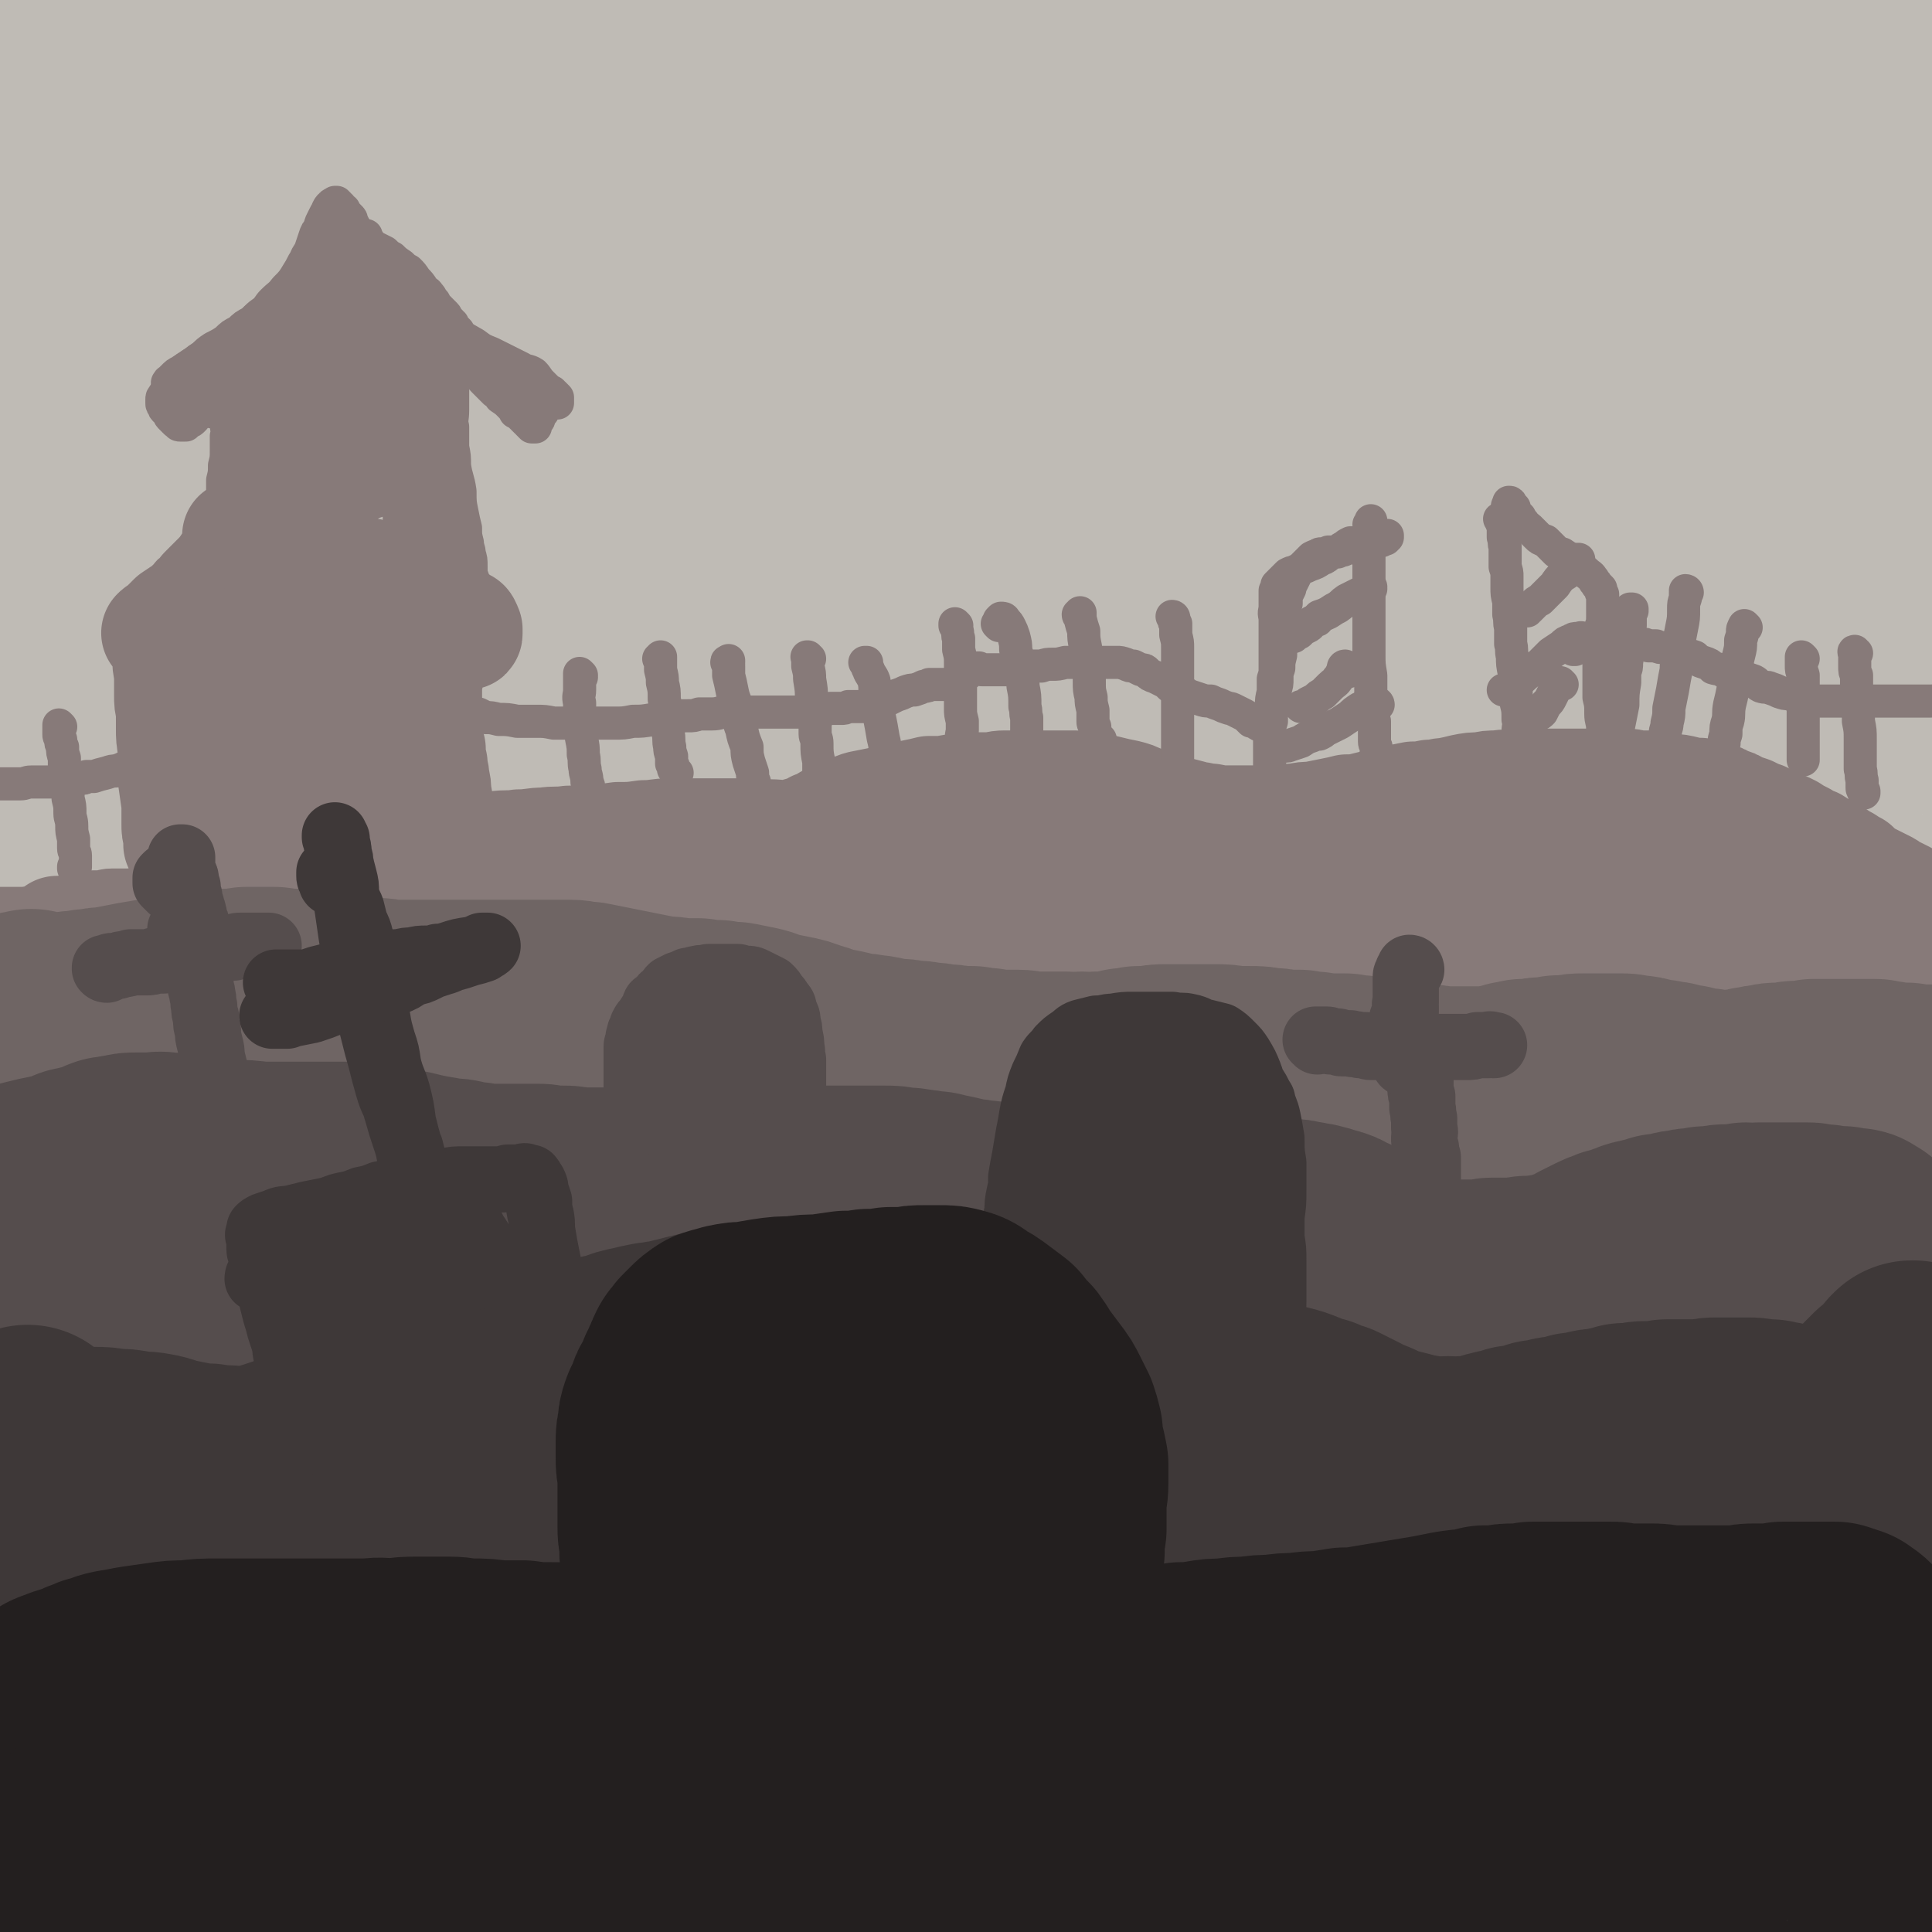 <svg viewBox='0 0 1050 1050' version='1.1' xmlns='http://www.w3.org/2000/svg' xmlns:xlink='http://www.w3.org/1999/xlink'><g fill='none' stroke='rgb(191,187,181)' stroke-width='120' stroke-linecap='round' stroke-linejoin='round'><path d='M94,195c0,0 0,0 -1,-1 0,0 0,0 0,0 -1,-2 -1,-2 -2,-3 -1,-2 -1,-2 -3,-4 -1,-2 -1,-2 -3,-4 -1,-1 -1,-1 -2,-3 -1,-1 -1,-1 -2,-2 -1,0 -1,0 -1,-1 -1,-1 -1,-1 -1,-2 0,-1 0,-1 -1,-2 0,-1 0,-1 -1,-2 0,-1 0,-1 0,-3 -1,0 -1,0 -1,0 0,-2 0,-2 0,-3 -1,-3 -1,-3 -2,-5 0,-3 0,-3 -1,-6 -1,-3 -1,-3 -1,-7 -1,-4 -1,-4 -2,-8 -1,-5 0,-5 -1,-9 -1,-5 -1,-5 -1,-10 -1,-6 -1,-6 -2,-11 0,-5 0,-5 -1,-11 0,-6 0,-6 -1,-11 -1,-6 -1,-6 -1,-11 -1,-5 -1,-5 -1,-10 -1,-5 -1,-5 -2,-9 0,-5 0,-5 -1,-9 -1,-4 -1,-4 -2,-8 0,-3 0,-3 -1,-6 -1,-3 -1,-3 -2,-6 -1,-2 -1,-2 -2,-4 0,-2 0,-2 -1,-4 -1,-2 -1,-2 -2,-3 -1,-1 -1,-1 -1,-2 -1,0 -1,0 -2,-1 0,0 0,0 0,-1 -1,0 -1,0 -1,0 0,0 0,0 -1,0 0,0 0,0 0,1 0,0 0,0 -1,0 0,0 0,1 0,1 -1,0 -1,0 -1,0 -1,0 -1,0 -2,0 -1,0 -1,0 -2,0 -1,0 -1,0 -3,0 -1,0 -1,0 -2,0 -2,0 -2,0 -4,0 -1,0 -1,0 -3,-1 -2,0 -2,0 -3,0 -2,0 -2,0 -4,0 -1,1 -1,1 -2,2 -2,2 -2,2 -3,3 -1,3 -1,3 -2,6 -2,3 -2,3 -3,7 -1,4 -1,4 -2,9 -1,5 -1,5 -2,10 -1,6 -1,6 -1,12 -1,6 -1,6 -2,12 -1,7 -1,7 -1,13 0,6 0,6 -1,13 0,6 0,6 0,13 0,6 0,6 1,12 0,6 0,6 1,12 0,7 0,7 2,13 1,6 1,6 2,12 1,5 1,5 2,11 2,7 2,7 3,13 1,6 1,6 2,13 1,7 1,7 2,13 1,7 1,7 2,15 1,7 1,7 2,14 1,7 1,7 1,14 1,7 1,7 1,13 0,7 1,7 1,13 0,6 0,6 0,13 1,6 1,6 1,12 0,6 0,6 0,12 0,6 0,6 0,12 0,6 0,6 0,12 0,5 0,5 0,11 0,6 0,6 -1,12 0,6 0,6 0,11 -1,6 -1,6 -1,12 0,6 0,6 0,12 0,5 0,5 0,11 0,6 0,6 0,11 0,5 0,5 0,10 0,5 0,5 0,9 0,4 1,4 1,8 1,4 1,4 2,7 0,3 1,3 2,6 1,2 1,2 2,4 1,2 1,2 2,4 1,1 1,1 2,3 1,1 1,1 2,2 1,1 1,1 1,1 1,1 1,1 2,2 0,0 0,0 1,1 1,0 1,0 1,0 1,1 1,1 2,1 2,0 2,0 3,0 2,0 2,0 4,0 3,-1 3,-1 6,-2 5,-1 5,-1 9,-2 5,-2 5,-2 11,-3 6,-2 6,-2 13,-4 7,-2 7,-2 14,-4 8,-2 8,-2 17,-4 14,-2 14,-2 29,-4 13,-1 13,-1 27,-1 11,-1 11,-1 22,0 11,0 11,0 22,1 12,1 12,1 24,2 15,2 15,2 30,4 12,1 12,0 24,2 11,1 11,1 23,3 11,2 11,2 23,3 12,2 12,2 24,4 12,1 12,1 24,3 12,1 12,1 25,3 12,1 12,2 25,3 13,1 13,1 26,2 12,1 12,1 25,3 12,1 12,2 25,3 12,1 12,0 24,1 12,1 12,1 24,2 11,1 11,1 22,2 11,1 11,1 22,1 11,1 11,1 22,2 10,1 10,1 21,2 11,1 11,1 23,2 11,1 11,1 22,1 11,1 11,1 22,1 11,1 11,1 22,1 10,0 10,0 21,0 11,0 11,0 21,0 11,0 11,0 21,0 10,-1 10,-1 20,-1 7,0 7,0 13,-1 9,0 9,0 17,0 9,0 9,0 19,0 7,0 7,0 13,0 6,0 6,0 11,0 6,0 6,0 13,0 7,0 7,0 14,0 8,0 8,1 16,1 7,0 7,0 14,0 7,0 7,0 14,0 6,0 6,0 12,0 6,0 6,0 12,0 5,1 5,1 11,1 6,0 6,1 11,1 6,0 6,0 12,1 5,0 5,0 11,0 5,1 5,1 10,1 4,0 4,0 9,1 2,0 2,0 5,1 '/><path d='M999,482c0,0 0,-1 -1,-1 0,0 1,0 1,0 0,0 0,0 0,-1 0,-1 0,-1 0,-3 0,-1 0,-1 0,-3 0,-2 0,-2 0,-4 0,-1 0,-1 0,-2 0,-2 0,-2 0,-4 0,-1 0,-1 0,-2 0,-2 1,-2 1,-3 0,-2 0,-2 0,-3 1,-2 1,-2 1,-4 0,0 0,0 0,0 2,-6 1,-6 3,-11 1,-3 1,-3 2,-6 2,-3 1,-4 3,-7 1,-4 1,-4 3,-8 1,-4 1,-4 3,-8 2,-5 1,-5 3,-10 2,-5 2,-5 4,-10 2,-6 2,-6 3,-11 2,-5 2,-5 3,-11 2,-5 1,-6 3,-11 1,-6 2,-5 3,-11 2,-6 1,-6 3,-11 1,-6 1,-6 2,-12 1,-6 1,-6 2,-11 1,-6 1,-6 3,-12 1,-6 1,-6 2,-12 1,-7 2,-7 3,-13 2,-7 2,-7 3,-14 2,-7 2,-7 4,-13 2,-7 2,-7 4,-14 2,-7 2,-7 4,-13 0,-2 0,-2 0,-3 '/><path d='M1007,192c0,0 -1,0 -1,-1 0,0 1,1 1,1 0,0 0,-1 0,-1 0,-1 0,-1 0,-2 0,-1 0,0 0,-1 1,-1 1,-1 1,-2 0,-1 0,-1 1,-2 0,-1 0,-1 0,-2 1,-1 1,-1 1,-2 1,-2 1,-2 2,-3 0,-2 0,-2 0,-4 1,-2 1,-2 1,-4 1,-3 1,-3 1,-5 0,-2 0,-2 0,-3 1,-2 1,-2 1,-3 0,-4 0,-4 0,-7 0,-4 0,-4 0,-7 0,-4 0,-4 0,-8 0,-4 0,-4 0,-9 0,-4 0,-4 -1,-8 0,-4 0,-4 -1,-8 0,-4 0,-4 0,-8 -1,-4 -1,-4 -1,-8 0,-4 0,-4 0,-9 -1,-4 -1,-4 -1,-8 0,-4 0,-4 -1,-8 0,-4 0,-4 0,-9 0,-4 0,-4 0,-8 0,-4 0,-4 1,-9 0,-4 0,-4 1,-8 1,-4 1,-4 3,-8 1,-3 1,-3 2,-7 1,-3 1,-3 2,-7 2,-3 1,-3 3,-7 1,-2 1,-2 2,-5 1,-2 2,-2 3,-4 1,-2 1,-2 2,-4 1,-1 0,-1 1,-3 0,-1 0,-1 1,-1 0,-1 0,-1 0,-2 0,0 0,0 0,0 0,0 0,0 0,-1 0,0 0,0 0,0 0,0 0,0 -1,0 -1,0 -1,0 -2,0 -1,0 -1,0 -2,0 -2,1 -2,1 -4,1 -3,1 -3,1 -5,1 -3,1 -3,1 -6,2 -3,1 -3,1 -7,3 -4,1 -4,1 -8,2 -4,1 -4,1 -9,2 -5,2 -5,2 -10,3 -7,2 -7,2 -14,4 -8,1 -8,1 -17,3 -10,2 -10,1 -21,3 -17,3 -17,3 -33,6 -13,2 -13,2 -26,3 -10,2 -10,2 -21,3 -12,1 -12,2 -24,2 -12,1 -12,1 -24,1 -8,1 -8,1 -17,1 -8,0 -8,-1 -16,-1 -5,0 -5,0 -11,0 -7,-1 -7,0 -14,-1 -8,-1 -8,-1 -16,-1 -9,-1 -8,-1 -17,-2 -8,-1 -8,-1 -16,-2 -7,-1 -7,-1 -15,-2 -8,-1 -8,-1 -15,-2 -8,-1 -7,-1 -15,-2 -6,-1 -6,-2 -13,-2 -7,-1 -7,-1 -14,-2 -6,0 -6,0 -13,0 -6,-1 -6,-1 -13,-1 -6,0 -6,-1 -13,-1 -7,0 -7,0 -14,0 -8,0 -8,0 -15,0 -8,0 -8,1 -16,1 -9,0 -9,1 -17,1 -9,1 -9,1 -18,1 -9,0 -9,0 -18,1 -9,0 -9,0 -18,0 -9,0 -9,0 -17,1 -9,0 -9,0 -18,0 -8,0 -8,0 -16,0 -8,0 -8,0 -16,0 -8,-1 -8,-1 -16,-1 -8,0 -8,0 -16,0 -8,0 -8,0 -16,-1 -8,0 -8,0 -16,0 -8,-1 -8,0 -16,-1 -7,0 -7,0 -15,0 -8,-1 -8,-1 -16,-1 -8,0 -8,0 -16,-1 -7,0 -7,0 -15,0 -7,0 -7,0 -14,0 -7,0 -7,0 -14,0 -6,0 -6,0 -12,0 -5,1 -5,1 -10,2 -4,0 -4,0 -8,1 -4,0 -4,0 -8,1 -4,0 -4,0 -7,1 -4,0 -4,0 -7,1 -2,0 -2,1 -3,1 -3,0 -3,0 -5,1 -3,0 -3,0 -6,0 -4,1 -4,1 -7,1 -4,0 -4,0 -9,1 -4,0 -4,0 -8,1 -5,1 -5,1 -10,1 -5,1 -5,1 -10,2 -5,1 -5,1 -10,2 -6,1 -6,1 -11,2 -6,1 -6,1 -12,2 -6,1 -6,0 -12,1 -6,1 -6,2 -11,3 -6,1 -6,1 -12,2 -5,1 -5,1 -10,2 -4,1 -4,1 -9,3 -3,1 -3,1 -7,2 -2,0 -3,0 -5,1 -1,1 -1,1 -1,2 0,1 0,1 0,2 2,1 2,1 4,1 3,2 3,1 7,2 5,1 5,1 11,2 8,1 8,1 16,1 8,1 8,1 17,2 11,0 11,0 22,1 11,0 11,0 23,0 20,1 20,1 40,1 23,0 23,0 46,0 24,0 24,0 47,-2 27,-1 27,-1 53,-4 24,-2 24,-3 48,-6 25,-3 25,-3 51,-6 23,-3 23,-2 46,-5 18,-2 18,-2 37,-4 23,-2 23,-3 45,-5 26,-2 26,-2 51,-3 26,-2 26,-2 52,-3 26,-1 26,-2 52,-1 34,2 34,3 68,6 26,3 26,3 53,6 17,2 17,2 35,5 16,2 16,1 33,4 12,1 12,1 24,4 11,1 11,1 22,4 11,2 11,2 23,5 11,2 11,2 23,5 11,3 11,3 22,6 9,3 9,3 18,7 6,3 6,3 13,7 4,3 5,3 8,6 2,3 2,3 2,6 0,2 -1,2 -2,4 -4,2 -5,2 -9,3 -6,3 -6,3 -13,4 -10,2 -10,1 -20,2 -14,2 -14,2 -29,3 -25,1 -25,0 -51,1 -31,0 -31,0 -62,-1 -36,0 -36,0 -72,-1 -32,0 -32,0 -64,0 -32,0 -32,-1 -65,0 -32,1 -32,1 -64,2 -30,2 -30,1 -61,3 -30,1 -30,1 -60,3 -30,2 -30,3 -59,6 -29,2 -29,2 -57,5 -27,3 -27,3 -53,6 -20,3 -20,2 -41,5 -13,2 -13,2 -25,4 -12,2 -12,2 -24,4 -11,1 -11,2 -21,3 -6,1 -6,1 -12,2 -2,0 -2,1 -5,1 0,1 -1,1 -1,1 1,0 1,0 2,0 5,0 5,0 10,0 11,0 11,0 22,-1 16,-1 16,-1 33,-2 27,-3 27,-3 55,-5 28,-2 28,-2 56,-4 30,-2 30,-2 60,-3 33,-2 33,-2 66,-4 36,-2 36,-2 71,-4 36,-1 36,-1 71,-2 37,-1 37,-1 73,-1 36,1 36,1 72,2 32,2 32,1 64,4 21,1 21,1 42,4 16,2 16,2 32,5 12,2 12,2 25,4 12,2 12,2 24,5 11,2 11,2 23,5 10,3 10,3 21,6 8,2 8,2 16,6 5,2 5,2 10,5 3,1 3,1 6,3 1,1 2,2 1,2 0,1 -1,1 -3,1 -5,0 -5,0 -10,0 -10,0 -10,0 -20,0 -21,-1 -21,-1 -41,-1 -35,-1 -35,-2 -70,-2 -47,-1 -47,-2 -94,-1 -44,1 -44,2 -88,4 -44,2 -44,2 -88,4 -43,2 -43,1 -87,4 -43,4 -43,4 -87,10 -43,5 -43,6 -87,13 -40,7 -40,7 -80,15 -28,5 -28,5 -56,12 -23,5 -23,5 -45,11 -16,5 -15,5 -31,10 -11,4 -11,4 -22,9 -9,3 -9,4 -18,7 -6,3 -6,3 -12,6 -2,0 -5,1 -4,0 1,0 4,-1 7,-2 12,-3 12,-3 23,-5 26,-6 26,-7 51,-12 40,-8 40,-8 80,-16 44,-8 44,-8 89,-14 45,-7 45,-7 90,-13 44,-5 44,-5 89,-8 44,-3 44,-3 87,-3 42,-1 42,0 84,1 37,2 37,2 75,4 32,2 32,1 65,4 24,2 24,2 47,5 17,2 17,2 34,4 15,3 15,2 29,5 9,2 9,2 17,5 5,2 5,2 10,5 2,2 2,2 4,5 1,2 2,3 2,5 0,2 0,3 -1,4 -3,2 -3,2 -7,3 -5,2 -5,2 -11,3 -15,2 -15,2 -29,3 -23,3 -23,2 -45,4 -33,2 -33,2 -66,3 -34,2 -34,2 -68,4 -36,3 -36,2 -72,5 -39,2 -39,2 -78,5 -41,3 -41,3 -83,7 -42,5 -42,6 -83,12 -41,7 -41,7 -82,14 -37,7 -37,7 -73,15 -25,6 -25,6 -49,13 -18,5 -17,6 -35,12 -14,5 -14,5 -28,10 -6,2 -6,2 -13,5 -2,0 -4,1 -3,1 1,0 3,0 7,-1 11,-3 11,-4 22,-7 26,-8 26,-9 51,-16 39,-11 39,-12 78,-21 43,-11 43,-11 85,-19 45,-9 45,-9 91,-16 45,-7 45,-8 90,-12 45,-5 45,-5 90,-7 43,-2 43,-1 86,-1 38,0 38,0 77,1 28,0 28,1 56,2 21,1 21,1 42,2 15,1 15,1 29,3 12,1 12,1 24,3 11,1 11,1 21,3 8,2 8,2 17,4 6,2 6,1 11,4 3,1 4,2 4,4 1,2 0,3 -2,4 -2,1 -3,1 -6,2 -5,1 -5,1 -10,1 -10,2 -11,2 -21,2 -24,1 -24,1 -47,2 -42,1 -42,1 -83,2 -48,2 -48,1 -96,3 -48,2 -48,1 -97,5 -50,4 -50,4 -100,11 -51,7 -51,7 -101,15 -50,9 -50,9 -100,19 -45,9 -45,9 -90,20 -33,7 -33,8 -66,17 -23,7 -23,7 -47,15 -16,5 -16,5 -32,12 -14,4 -13,5 -26,10 -11,4 -11,4 -21,8 -7,2 -7,3 -15,5 -1,0 -3,0 -2,0 5,-3 7,-4 14,-6 21,-8 21,-8 43,-14 39,-12 39,-12 79,-22 53,-14 53,-14 107,-25 54,-11 54,-11 109,-18 54,-8 54,-8 108,-13 53,-4 53,-4 106,-6 49,-3 49,-3 98,-2 44,0 44,0 87,3 34,3 34,3 67,7 23,3 23,3 46,7 15,2 15,2 29,6 10,3 10,3 21,7 8,3 8,3 16,6 7,3 7,3 14,7 4,3 5,3 8,7 2,2 3,3 2,6 0,3 -1,3 -3,4 -4,2 -4,2 -8,3 -7,1 -7,0 -14,1 -13,1 -13,1 -25,1 -26,1 -26,1 -52,1 -40,1 -40,1 -79,2 -40,1 -40,1 -79,2 -40,2 -40,2 -81,4 -40,2 -40,2 -81,5 -39,3 -39,3 -79,7 -35,3 -35,3 -70,7 -29,4 -29,4 -58,8 -21,4 -20,5 -41,8 -10,2 -10,1 -21,2 0,1 -1,1 -1,1 6,0 7,0 14,-1 14,-2 14,-2 27,-4 22,-2 22,-2 43,-5 29,-3 29,-3 58,-6 33,-4 33,-4 66,-7 35,-3 35,-3 71,-5 36,-2 36,-1 72,-2 34,-2 34,-2 69,-3 31,0 31,-1 62,-1 25,1 25,1 50,2 16,1 16,1 31,3 10,1 10,1 20,2 10,1 10,1 20,2 10,2 10,2 20,4 8,1 8,1 17,3 7,2 7,1 14,4 3,1 3,1 6,3 1,0 2,1 1,2 -1,1 -2,1 -4,1 -5,1 -5,1 -10,1 -11,1 -11,1 -23,1 -23,0 -23,-1 -47,0 -35,0 -35,0 -70,1 -32,0 -32,0 -64,2 -31,2 -31,2 -61,5 -30,3 -30,3 -60,6 -28,3 -28,3 -56,5 -25,3 -25,3 -49,6 -21,2 -21,2 -43,5 -15,2 -15,2 -31,4 -11,2 -11,3 -23,5 -8,2 -8,2 -16,4 -7,2 -6,2 -13,4 -4,1 -4,2 -8,3 -4,1 -4,1 -7,1 -5,1 -5,1 -10,1 -4,0 -5,1 -9,0 -6,-1 -6,-2 -11,-3 -6,-2 -6,-3 -12,-5 -8,-3 -8,-2 -15,-5 -9,-4 -9,-4 -17,-8 -9,-4 -9,-4 -17,-8 -9,-5 -9,-5 -18,-10 -9,-6 -9,-6 -18,-11 -6,-4 -6,-4 -12,-9 -6,-5 -6,-5 -13,-10 -8,-5 -8,-5 -16,-11 -8,-5 -8,-5 -16,-10 -9,-5 -9,-5 -17,-9 -7,-3 -7,-3 -14,-5 -6,-2 -6,-2 -11,-3 -5,-2 -5,-1 -11,-2 -6,-1 -6,-2 -13,-2 -7,-1 -7,-1 -15,-2 -8,0 -8,0 -15,1 -8,0 -8,0 -15,1 -7,1 -7,2 -14,3 -6,2 -7,2 -13,4 -5,2 -5,2 -10,4 -4,2 -4,3 -8,6 -3,3 -4,3 -6,6 -3,4 -2,4 -4,8 -2,5 -2,5 -3,9 -2,5 -2,5 -4,11 -2,5 -2,5 -4,11 -2,5 -2,5 -4,11 -2,6 -2,6 -4,11 -2,5 -2,5 -4,11 -1,4 -2,4 -3,9 -2,4 -2,4 -3,8 -1,4 -1,4 -2,8 -1,3 -1,3 -2,6 -1,2 -1,2 -2,5 0,2 0,2 0,5 -1,2 -1,2 -1,5 0,2 0,2 0,5 0,2 0,2 0,5 0,3 0,3 0,5 -1,3 -1,3 -1,6 0,2 0,2 0,5 0,2 0,2 0,5 0,2 0,2 0,4 0,2 0,2 0,3 1,2 1,2 1,3 1,1 1,1 2,2 1,0 1,0 2,1 2,0 2,0 4,0 3,0 3,0 7,0 5,-1 5,-1 9,-2 7,-1 7,-1 13,-3 7,-1 7,-1 14,-3 8,-2 8,-2 16,-4 8,-3 8,-3 16,-5 9,-2 9,-2 18,-4 9,-3 9,-3 18,-5 17,-3 17,-3 33,-5 15,-2 15,-2 30,-4 12,-1 12,-1 24,-2 11,0 11,0 22,-1 16,0 16,0 32,0 13,-1 13,-1 26,-1 13,0 13,0 25,0 12,0 12,0 25,0 12,1 12,1 24,1 12,0 12,0 23,1 12,0 12,0 24,0 12,1 12,1 23,2 12,0 12,0 23,1 10,0 10,0 21,1 11,1 11,1 21,2 11,1 11,1 22,2 10,0 10,0 21,1 10,1 10,1 20,1 10,1 10,1 21,1 10,1 10,1 21,2 9,0 9,0 19,1 9,1 9,0 19,1 9,1 9,1 18,2 9,1 9,1 18,2 8,1 8,1 17,1 8,1 8,1 16,2 7,0 7,0 14,0 8,1 8,1 15,1 8,0 8,0 15,0 8,0 8,0 16,0 8,0 8,0 17,0 7,0 7,0 14,0 8,0 8,0 15,0 7,0 7,0 14,0 4,0 4,0 8,0 6,0 6,0 12,0 7,0 7,0 13,0 7,0 7,0 13,0 5,0 5,0 11,0 4,0 4,0 8,0 3,0 3,0 6,0 4,0 4,0 7,0 4,0 4,0 8,0 4,0 4,0 9,1 4,0 4,0 8,0 5,0 5,0 9,1 4,0 4,0 8,0 4,0 4,0 7,0 4,0 4,0 8,0 3,0 3,0 7,0 3,0 3,0 6,0 3,0 3,0 6,0 3,0 3,0 6,0 3,0 3,1 6,1 3,0 3,0 6,0 3,0 3,0 6,0 4,0 4,0 7,0 4,0 4,0 7,0 4,0 4,0 7,0 3,0 3,0 7,0 3,0 3,0 6,0 3,0 3,0 6,0 2,0 2,0 4,0 2,0 2,0 4,0 2,0 2,0 4,0 2,0 2,0 3,0 2,0 2,0 4,0 1,0 1,0 1,0 '/></g>
<g fill='none' stroke='rgb(135,122,121)' stroke-width='60' stroke-linecap='round' stroke-linejoin='round'><path d='M32,507c0,-1 -1,-1 -1,-1 0,0 1,0 1,0 0,0 0,0 0,0 0,0 0,0 0,0 1,0 1,0 1,0 1,0 1,0 1,0 1,0 1,0 2,0 1,0 1,0 3,-1 1,0 1,0 3,0 2,-1 2,-1 4,-1 2,0 2,0 5,-1 3,0 3,0 5,0 2,0 2,0 3,0 1,-1 1,-1 2,-1 3,0 3,0 6,0 2,0 2,0 4,0 3,0 3,0 5,0 2,-1 2,-1 5,-1 2,0 2,0 5,0 2,-1 2,0 5,-1 3,0 3,0 6,-1 3,0 3,0 6,-1 3,0 3,0 6,-1 3,0 3,0 6,-1 2,0 2,0 5,0 2,-1 2,-1 4,-1 1,0 1,0 2,0 0,0 1,0 1,0 0,0 0,0 0,0 0,0 0,0 0,0 -1,-1 -1,-1 -2,-1 -1,0 -1,0 -2,0 -1,0 -1,0 -2,0 0,0 0,0 -1,0 -1,0 -1,0 -1,0 0,0 0,0 0,0 0,0 0,0 0,0 1,0 1,0 1,0 2,0 2,0 4,0 2,1 2,1 5,0 3,0 3,0 6,0 5,-1 5,-1 11,-1 8,-1 8,-1 15,-3 6,-1 6,-1 12,-2 6,-1 6,-1 12,-2 5,-1 5,-1 11,-2 6,0 6,0 12,-1 5,-1 5,-1 10,-1 5,-1 5,-1 10,-1 4,0 4,0 8,-1 3,0 3,0 7,0 4,-1 4,-1 7,-1 2,0 2,0 5,0 1,0 1,-1 3,-1 3,0 3,0 5,0 3,-1 3,-1 5,-1 3,0 3,0 7,-1 4,0 4,0 8,-1 5,-1 5,-1 10,-2 5,0 5,-1 9,-1 6,-1 6,-1 11,-2 5,-1 5,-1 11,-2 6,-1 6,-1 12,-1 6,-1 6,-1 11,-2 6,-1 6,-1 12,-1 5,-1 5,-1 11,-1 5,-1 5,-1 11,-1 5,-1 5,-1 11,-2 5,0 5,0 10,-1 4,0 4,0 9,-1 5,0 5,0 9,-1 4,-1 4,-1 8,-2 4,-1 4,-2 8,-3 4,-1 4,-1 7,-3 4,-1 4,-2 8,-4 5,-1 5,-1 9,-3 4,-2 4,-3 8,-4 5,-1 5,-1 10,-2 4,-1 4,-1 9,-2 5,-1 5,-1 9,-2 5,-1 5,-1 9,-2 4,0 4,0 8,0 4,-1 4,-1 8,-1 4,0 4,0 8,-1 4,0 4,0 8,0 5,0 4,-1 9,-1 4,0 4,0 9,0 5,0 5,0 10,0 5,0 5,0 10,0 5,0 5,0 9,0 5,1 5,1 10,2 5,0 5,0 9,1 4,1 4,1 9,2 4,1 4,1 8,3 4,1 4,1 8,3 4,1 4,1 8,2 3,1 3,1 7,2 4,1 4,1 7,2 4,0 4,1 8,1 5,1 5,1 9,1 5,0 5,0 10,0 4,0 4,0 9,0 5,0 5,0 9,0 5,-1 5,-1 9,-1 5,-1 5,-1 9,-1 5,-1 5,-1 10,-2 5,-1 5,-1 9,-2 5,0 5,0 9,-1 4,-1 4,-1 9,-2 4,-1 4,-1 8,-2 5,-1 5,-1 10,-2 4,0 4,0 9,-1 5,0 5,-1 9,-1 5,-1 5,-1 9,-2 5,-1 5,-1 10,-1 4,-1 4,-1 9,-1 5,-1 5,0 9,-1 4,0 4,0 7,0 3,-1 3,0 6,0 4,0 4,0 8,0 5,0 5,0 9,0 5,0 5,0 10,0 6,0 6,-1 11,0 5,0 5,0 9,0 3,0 3,0 6,1 3,0 3,0 6,0 3,0 3,0 6,0 4,1 4,1 8,2 3,0 3,0 7,1 4,1 4,1 8,1 3,1 4,1 7,2 4,1 4,1 7,3 4,1 4,1 7,3 3,1 3,1 6,2 4,2 4,2 7,3 4,2 4,2 7,4 4,1 4,1 8,3 3,2 3,2 7,4 3,2 3,2 6,3 3,2 3,2 7,4 2,2 2,2 5,3 3,2 3,2 5,3 3,2 3,2 5,3 2,2 2,2 4,4 2,1 2,1 4,2 2,1 2,1 4,2 2,1 2,1 4,2 2,1 2,1 3,2 2,1 2,1 4,2 2,1 2,1 4,2 1,1 1,1 3,2 2,1 2,1 4,2 1,1 1,1 3,2 2,1 2,1 3,2 1,1 1,1 2,2 1,0 1,0 2,1 1,0 1,0 1,0 1,1 1,1 1,1 0,0 0,0 0,1 0,0 0,0 0,0 0,0 0,0 0,0 1,0 1,0 1,0 0,0 0,0 0,0 0,0 0,0 1,0 0,0 0,0 0,0 0,1 0,1 0,1 0,0 0,0 0,0 0,0 0,0 0,0 0,0 1,0 0,0 0,0 0,0 0,0 -1,1 -1,1 -2,1 -1,0 -1,0 -2,1 -2,0 -2,0 -5,0 -3,1 -3,1 -6,1 -4,1 -4,1 -8,1 -6,1 -6,1 -11,1 -5,1 -5,1 -11,2 -6,0 -6,0 -12,1 -6,0 -6,0 -12,1 -6,1 -6,0 -12,1 -7,0 -7,0 -13,1 -6,0 -6,0 -12,1 -7,0 -7,0 -13,0 -5,1 -5,1 -11,1 -5,0 -5,0 -11,0 -5,0 -5,0 -9,-1 -5,0 -5,0 -9,-1 -4,-1 -4,-1 -9,-3 -2,0 -2,0 -4,-2 -1,-1 -1,-1 -2,-2 -2,-1 -2,-1 -3,-3 -1,-2 -1,-2 -2,-4 -2,-2 -2,-3 -3,-5 -1,-3 -1,-3 -2,-5 -2,-2 -1,-3 -3,-5 -2,-2 -2,-2 -4,-4 -2,-2 -2,-2 -4,-4 -2,-2 -2,-2 -5,-4 -3,-1 -3,-1 -6,-2 -3,-1 -3,-2 -7,-2 -4,-2 -4,-2 -9,-2 -5,-1 -5,-1 -10,-2 -5,0 -5,0 -10,0 -7,0 -7,0 -13,0 -6,0 -6,1 -11,1 -6,1 -6,1 -12,2 -7,1 -7,1 -14,2 -7,1 -7,1 -15,3 -7,1 -7,1 -14,2 -7,1 -7,1 -15,2 -8,2 -8,2 -16,3 -8,1 -8,1 -16,2 -8,0 -8,0 -16,1 -8,0 -8,0 -16,0 -8,0 -8,0 -15,0 -8,0 -8,0 -15,0 -7,-1 -7,-1 -14,-2 -6,-1 -6,-1 -13,-1 -7,-1 -7,-1 -14,-2 -6,-1 -6,-1 -13,-2 -8,-1 -8,-1 -15,-3 -8,-1 -8,-1 -15,-2 -8,-2 -8,-1 -16,-3 -8,-1 -8,-1 -17,-2 -8,-2 -8,-2 -17,-3 -9,-1 -9,-1 -17,-2 -9,-1 -9,-1 -18,-2 -8,-1 -8,-1 -16,-2 -8,0 -8,0 -16,-1 -8,-1 -8,0 -16,-1 -8,0 -8,0 -16,0 -7,0 -7,0 -14,0 -8,0 -8,0 -15,0 -7,0 -7,1 -14,1 -7,1 -7,1 -14,1 -7,1 -7,1 -14,1 -7,1 -7,1 -13,1 -7,1 -7,0 -13,1 -7,0 -7,1 -14,1 -6,1 -6,0 -13,1 -6,0 -6,1 -12,1 -5,1 -5,1 -10,1 -3,0 -3,0 -6,1 -5,0 -5,0 -9,0 -5,1 -5,1 -9,1 -5,0 -5,0 -10,0 -4,1 -4,1 -9,2 -4,0 -4,0 -9,1 -5,1 -5,0 -9,1 -5,2 -5,2 -10,3 -5,1 -5,1 -9,3 -4,1 -4,1 -7,2 -3,1 -3,1 -6,2 -3,2 -4,1 -7,2 -4,2 -4,2 -8,4 -4,1 -4,1 -8,2 -4,1 -4,1 -9,3 -4,1 -4,1 -8,3 -4,1 -4,1 -8,2 -5,1 -5,1 -9,2 -4,2 -4,2 -8,3 -4,1 -4,0 -8,1 -4,1 -4,1 -8,2 -4,1 -4,1 -8,2 -4,1 -4,1 -8,2 -4,1 -4,1 -8,2 -4,0 -4,0 -8,1 -4,1 -4,1 -9,1 -4,1 -4,1 -8,1 -4,0 -4,0 -9,1 -4,0 -4,0 -8,0 -3,0 -3,0 -7,0 -4,0 -4,0 -7,0 -3,0 -3,0 -5,0 '/><path d='M905,453c0,0 -1,-1 -1,-1 0,-1 1,0 1,-1 2,-1 2,-1 4,-1 3,-2 3,-2 6,-2 4,-1 4,-1 9,-1 5,-1 5,-1 10,0 2,1 1,1 3,2 3,1 4,0 7,2 5,2 5,2 9,4 4,2 4,3 8,5 2,2 2,2 5,4 1,0 1,1 2,1 1,1 1,1 2,2 0,1 0,1 0,1 -1,0 -1,0 -1,0 -2,-1 -2,-1 -3,-1 -3,-1 -3,-1 -5,-1 -4,0 -4,0 -7,-1 -4,0 -4,0 -8,0 -5,0 -5,0 -10,0 -5,0 -5,0 -10,1 -4,0 -4,0 -8,1 -4,1 -4,1 -8,2 -3,1 -3,1 -5,3 -2,1 -2,1 -3,2 -1,0 -1,1 -1,1 0,1 0,1 0,2 2,1 2,1 4,1 3,1 3,1 5,1 4,0 4,0 8,0 5,0 5,0 10,0 4,0 4,0 8,0 '/><path d='M130,292c0,0 -1,-1 -1,-1 0,0 0,1 0,1 0,0 0,0 0,-1 0,0 0,0 1,0 0,0 0,0 0,0 1,0 1,-1 1,0 0,0 0,0 0,1 0,1 0,1 0,2 -1,2 -1,2 -2,3 -1,3 -1,3 -3,6 -1,2 -1,2 -3,5 -2,3 -2,3 -5,6 -3,3 -3,3 -6,6 -2,2 -2,2 -3,4 -2,1 -2,1 -3,3 -3,2 -3,3 -6,5 -3,2 -3,2 -6,4 -2,2 -2,2 -4,4 -1,2 -2,1 -3,3 -1,0 -1,0 -2,1 0,0 0,0 0,0 0,0 1,0 1,0 2,-1 2,-1 3,-2 3,-1 3,-1 5,-3 3,-1 3,-1 6,-3 3,-3 3,-3 6,-5 3,-3 3,-3 6,-6 3,-3 3,-3 6,-6 3,-2 3,-3 5,-6 2,-3 2,-3 5,-6 1,-2 1,-2 3,-5 2,-2 2,-2 3,-4 2,-2 1,-2 3,-4 0,-1 0,-1 1,-2 1,0 1,0 2,-1 1,0 1,0 2,0 0,0 1,0 1,0 1,1 1,1 2,1 0,1 0,1 1,2 2,1 1,1 3,3 3,2 3,2 6,4 3,3 3,3 7,5 3,2 4,2 7,3 4,1 4,1 9,2 4,2 4,2 9,3 5,1 5,1 10,3 4,1 4,2 9,3 5,2 5,2 9,3 5,2 5,2 9,3 4,2 4,2 7,3 4,1 4,1 7,2 3,1 3,1 6,3 3,1 2,1 5,3 1,1 1,1 3,2 0,0 1,0 1,1 1,1 0,1 1,2 0,1 0,1 0,2 0,0 0,0 0,0 0,1 0,1 -1,1 0,0 0,0 -1,0 -1,0 -1,0 -2,0 -1,0 -1,0 -2,0 -1,1 -1,1 -2,1 -1,0 -1,0 -3,1 -1,0 -1,0 -2,0 -1,1 -1,0 -2,1 -1,1 -1,1 -2,1 -1,2 -1,2 -1,3 -1,2 -1,2 -1,4 -1,2 -1,2 -2,5 0,3 0,3 0,6 -1,4 -1,4 -1,8 0,4 0,4 0,8 0,4 0,4 0,8 0,4 0,4 0,8 1,4 1,4 2,8 0,4 0,4 1,8 0,4 1,4 1,8 1,4 1,4 1,8 1,4 1,4 1,8 0,3 1,3 1,6 0,2 0,2 0,4 0,1 0,1 0,2 0,1 0,1 0,2 -1,1 -1,1 -1,1 -1,0 -1,0 -1,0 0,1 0,0 -1,0 -1,0 -1,1 -1,0 -1,0 -2,0 -2,-1 -2,-2 -1,-2 -3,-3 -1,-3 -1,-3 -3,-5 -2,-3 -2,-3 -4,-5 -2,-4 -2,-4 -4,-7 -3,-4 -2,-4 -5,-8 -2,-4 -2,-4 -5,-8 -2,-5 -2,-5 -5,-10 -2,-6 -2,-6 -5,-12 -2,-6 -2,-6 -4,-12 -2,-7 -2,-7 -4,-13 -2,-6 -2,-6 -3,-13 -1,-5 -1,-5 -2,-10 -1,-4 -1,-4 -2,-8 0,-2 0,-2 -1,-5 0,-1 0,-1 0,-1 0,-1 0,-1 0,-1 1,1 1,1 1,2 1,2 1,2 1,4 1,3 1,3 2,6 0,5 0,5 1,9 0,6 0,6 0,11 0,7 0,7 1,13 0,7 0,7 0,14 1,6 1,6 1,12 0,5 0,5 0,11 -1,3 -1,3 -2,7 0,2 0,2 -1,4 -1,2 -1,2 -2,3 -1,1 -1,1 -2,1 -2,0 -2,0 -3,0 -2,0 -2,-1 -3,-1 -2,-2 -2,-2 -4,-4 -2,-3 -2,-3 -4,-5 -2,-4 -2,-4 -4,-8 -2,-5 -2,-5 -3,-10 -2,-5 -2,-5 -3,-11 -1,-5 -1,-5 -1,-10 -1,-5 -1,-5 -2,-10 0,-4 0,-4 0,-8 -1,-3 -1,-3 -1,-7 0,-3 0,-3 0,-6 -1,-1 -1,-1 -1,-3 0,0 0,-1 0,0 0,0 0,1 0,2 1,4 1,4 1,8 1,6 1,6 2,13 1,6 1,6 1,12 1,6 1,6 2,12 0,6 0,6 0,12 0,5 0,5 0,9 0,3 0,3 0,5 0,2 0,2 -1,3 0,1 0,1 -1,1 -1,1 -1,0 -1,0 -1,0 -1,0 -2,0 -1,-1 -1,-1 -2,-2 -1,-2 -1,-2 -3,-4 -1,-2 -1,-2 -3,-5 -1,-4 -1,-4 -2,-8 -2,-4 -2,-4 -3,-9 -2,-5 -2,-5 -3,-10 -1,-5 -1,-5 -2,-10 -1,-5 -1,-5 -2,-10 -1,-4 -1,-4 -2,-8 -1,-2 -1,-2 -2,-5 0,-1 0,-1 -1,-2 0,0 0,-1 0,0 0,0 0,1 0,2 0,3 0,3 1,5 0,4 0,4 0,7 1,5 1,5 1,10 0,6 1,6 1,12 1,6 0,6 1,12 0,7 0,7 1,13 0,5 0,5 0,11 0,5 0,5 0,9 0,3 0,3 0,6 0,2 0,2 -1,4 0,0 0,1 -1,1 0,0 -1,0 -1,0 -1,-1 -1,-1 -2,-2 -1,-2 -1,-2 -2,-4 -2,-3 -2,-3 -4,-6 -1,-4 -1,-4 -2,-8 -2,-6 -2,-6 -3,-11 -2,-5 -2,-5 -4,-11 -1,-6 -1,-6 -2,-11 -1,-6 -1,-6 -2,-11 -1,-5 -1,-5 -2,-10 0,-4 0,-4 -1,-7 0,-2 0,-2 0,-4 0,0 -1,-1 -1,-1 0,0 0,1 0,1 0,2 0,2 1,3 0,3 0,3 0,6 1,4 1,4 1,8 1,5 1,5 1,11 1,6 1,6 1,12 1,6 1,6 1,13 0,7 0,7 1,14 0,6 0,6 0,13 0,5 0,5 0,11 0,4 0,4 0,8 0,2 0,2 0,5 0,1 0,1 -1,2 0,1 0,1 -1,1 0,0 0,0 -1,-1 -1,-1 -1,-1 -1,-3 -2,-2 -2,-2 -2,-5 -2,-3 -2,-3 -2,-7 -2,-5 -2,-5 -3,-9 -1,-6 -1,-6 -2,-11 -1,-6 -1,-6 -2,-12 0,-7 0,-7 -1,-13 -1,-6 -1,-6 -1,-13 -1,-6 -1,-6 -1,-13 -1,-6 -1,-6 -2,-11 0,-5 0,-5 -1,-10 0,-2 0,-2 0,-5 -1,-2 -1,-2 -1,-3 0,0 0,0 0,0 0,1 0,1 0,3 0,3 0,3 0,6 0,4 0,4 1,9 0,6 0,6 0,12 1,7 1,7 1,14 0,8 0,8 1,16 0,7 0,7 0,15 1,7 1,7 2,14 0,5 0,5 0,11 0,3 0,3 1,7 0,1 0,1 0,2 0,1 0,1 0,2 0,0 0,-1 0,-1 0,-1 0,-1 0,-3 0,-2 0,-2 0,-4 0,-3 0,-3 0,-6 -1,-5 -1,-5 -1,-9 0,-4 0,-4 -1,-9 0,-5 0,-5 0,-10 -1,-6 -1,-6 -1,-11 -1,-5 -1,-5 -1,-10 0,-5 0,-5 0,-10 -1,-4 -1,-4 -1,-8 0,-2 0,-2 0,-4 0,-1 0,-2 0,-2 0,0 0,0 0,1 0,2 0,2 1,4 0,3 1,3 1,7 1,5 0,5 1,10 1,6 1,6 1,12 1,8 1,8 1,15 1,8 1,8 2,16 0,7 0,7 1,15 1,7 2,7 3,14 1,5 1,5 2,11 0,5 0,5 1,9 1,2 1,2 1,4 '/></g>
<g fill='none' stroke='rgb(135,122,121)' stroke-width='18' stroke-linecap='round' stroke-linejoin='round'><path d='M316,368c0,0 -1,-1 -1,-1 0,0 1,0 1,0 0,0 0,0 -1,-1 0,0 0,0 0,0 0,0 0,0 0,0 0,2 0,2 0,4 0,2 0,2 0,5 0,3 -1,3 0,7 0,5 0,5 0,9 1,3 1,3 1,5 0,2 0,2 0,5 1,5 1,5 1,9 1,4 0,4 1,8 0,3 1,3 1,7 1,2 1,2 1,4 0,2 0,2 1,4 0,0 0,0 0,1 0,1 0,1 1,1 0,0 0,0 0,0 0,0 0,0 0,0 '/><path d='M359,359c0,0 0,0 -1,-1 0,0 1,1 1,0 0,0 0,-1 0,-1 0,1 0,2 0,3 0,2 0,2 0,4 1,4 1,4 1,7 1,4 1,4 1,9 1,5 1,5 2,9 0,3 0,3 0,5 0,2 0,2 0,4 1,4 0,4 1,8 0,2 0,2 1,5 0,2 0,2 0,4 1,1 1,1 1,3 1,0 0,0 1,1 0,0 0,0 1,1 0,0 0,0 0,0 '/><path d='M396,361c0,-1 -1,-1 -1,-1 0,-1 0,0 1,0 0,0 0,-1 0,-1 0,1 -1,2 0,3 0,3 0,3 0,5 1,4 1,4 2,9 1,5 2,5 3,10 1,3 0,3 1,5 0,3 0,3 1,5 1,5 1,5 3,10 0,4 0,4 1,8 1,3 1,3 2,6 0,3 0,3 1,5 0,1 0,1 0,3 1,1 1,1 1,2 0,0 0,0 0,0 '/><path d='M440,358c-1,0 -1,-1 -1,-1 -1,0 0,0 0,0 0,0 0,0 0,1 0,2 0,2 0,4 1,4 1,4 1,7 1,6 1,6 1,11 1,6 1,6 2,13 0,3 0,3 0,6 0,2 1,2 1,5 0,5 0,5 1,10 0,3 0,3 0,6 0,2 0,2 0,4 0,0 0,0 0,1 '/><path d='M471,361c0,0 0,0 -1,-1 0,0 1,0 1,0 0,0 0,0 0,0 0,2 0,2 1,4 1,3 2,3 3,6 1,5 0,5 1,10 1,5 1,5 2,10 1,5 1,5 2,11 1,4 1,4 1,9 1,4 1,4 1,8 1,4 1,4 1,8 0,3 0,3 0,6 '/><path d='M255,387c0,0 -1,0 -1,-1 0,0 0,1 1,1 0,0 0,0 0,0 1,1 1,1 1,1 2,0 2,0 4,0 2,1 2,1 4,2 3,0 3,0 7,1 5,0 5,0 10,1 2,0 2,0 5,0 2,0 2,0 5,0 5,0 5,0 10,1 5,0 5,0 10,0 6,0 6,0 11,0 6,0 6,0 11,0 6,0 6,0 11,-1 5,0 5,0 11,-1 4,0 4,0 9,-1 5,-1 5,-1 10,-1 3,0 3,0 6,-1 4,0 4,0 7,0 4,0 4,-1 7,-1 3,0 3,0 6,0 2,0 2,0 4,0 2,0 2,0 5,0 1,0 1,0 3,0 2,0 2,0 4,0 2,0 2,0 4,0 2,0 2,0 4,0 3,0 3,0 6,0 3,0 3,0 5,0 3,0 3,0 6,-1 2,0 2,0 4,0 3,0 3,0 6,-1 3,0 3,0 6,0 2,0 2,0 4,-1 3,0 3,0 6,0 1,0 1,0 2,0 2,-1 2,-1 5,-1 2,-1 2,-1 4,-1 2,-1 2,-1 5,-2 2,-1 2,-1 4,-2 3,-1 3,-1 5,-2 3,-1 3,-1 5,-1 3,-1 3,-1 5,-2 2,0 2,0 3,-1 3,0 3,0 6,0 1,0 1,0 2,0 2,0 2,0 3,0 1,0 1,0 2,0 1,0 1,0 1,0 '/><path d='M81,415c0,0 -1,-1 -1,-1 0,0 0,0 0,0 0,0 0,0 0,0 0,0 0,0 -1,0 0,0 0,0 0,0 -1,0 -1,0 -2,0 -1,0 -1,0 -2,0 -2,1 -2,1 -3,1 -2,1 -2,1 -4,2 -2,1 -2,1 -5,2 -2,0 -2,0 -5,1 -4,1 -4,1 -7,2 -2,0 -2,0 -4,0 -1,1 -1,1 -3,1 -4,1 -4,1 -8,1 -5,1 -5,1 -9,1 -5,0 -5,0 -10,0 -3,0 -3,1 -6,1 -5,0 -5,0 -10,0 -4,0 -4,0 -8,0 -2,-1 -2,-1 -5,-1 -1,0 -1,0 -2,0 '/><path d='M33,395c0,0 -1,-1 -1,-1 0,0 0,0 1,1 0,0 -1,0 -1,0 0,0 0,-1 0,0 0,0 0,0 0,0 0,0 0,0 0,1 0,1 0,1 0,3 0,1 0,1 1,3 0,2 0,2 1,4 0,3 0,3 1,6 0,3 0,3 0,7 1,2 1,2 1,3 0,2 0,2 0,4 1,4 1,4 1,8 1,4 1,4 1,8 0,3 1,3 1,7 0,3 0,3 1,7 0,2 0,2 0,5 0,2 1,2 1,4 0,1 0,1 0,3 0,1 0,1 0,2 0,0 0,0 0,1 0,0 -1,0 -1,0 0,1 0,1 0,1 '/><path d='M216,294c0,0 -1,-1 -1,-1 0,0 1,0 1,1 0,0 0,0 0,0 0,0 0,-1 -1,-1 0,0 1,0 1,0 0,0 0,0 0,0 0,-1 0,-1 1,-2 0,-1 0,-1 0,-2 0,-1 0,-1 0,-2 0,-2 0,-2 0,-4 0,-2 0,-2 0,-4 -1,-2 -1,-2 -1,-5 0,-2 0,-2 0,-5 0,-1 0,-1 0,-3 0,-1 0,-1 0,-3 0,-4 0,-4 0,-8 0,-4 0,-4 0,-9 0,-4 0,-4 0,-9 0,-5 0,-5 0,-9 0,-4 0,-4 0,-9 0,-3 0,-3 0,-7 -1,-3 -1,-3 -1,-7 0,-2 0,-2 0,-5 -1,-2 0,-2 -1,-5 0,-1 0,-1 0,-3 0,-1 0,-1 0,-2 1,0 0,-1 1,-1 0,0 0,0 1,0 1,0 1,0 2,0 2,0 2,0 3,0 2,0 2,0 3,0 2,0 2,0 4,0 2,0 2,0 4,0 2,1 2,0 4,0 2,0 2,0 4,0 2,0 2,1 4,1 1,0 1,0 2,0 1,0 1,0 2,1 1,0 1,0 1,1 0,0 0,0 0,1 0,1 0,1 0,1 0,1 0,1 0,2 0,1 0,1 -1,3 0,1 0,1 -1,3 0,2 0,2 -1,4 0,2 0,2 0,5 0,3 0,3 0,5 0,4 0,4 0,7 0,5 -1,5 0,9 0,5 0,5 0,11 1,5 1,5 1,10 1,7 2,7 3,14 0,6 0,6 1,11 1,5 1,5 2,9 0,4 0,4 1,8 0,3 1,3 1,6 1,3 1,3 1,7 0,2 0,2 0,4 1,2 1,2 1,4 0,1 0,1 0,3 0,0 0,0 0,0 0,0 0,0 0,0 0,1 0,0 -1,0 0,0 0,0 0,0 0,0 -1,0 -1,-1 -1,-1 -1,-1 -2,-1 -1,-2 0,-2 -1,-3 -1,-1 -1,-1 -2,-2 -1,-1 -1,-1 -2,-2 -1,-1 -1,-1 -2,-2 -1,-2 -1,-2 -3,-3 -1,-1 -1,-1 -2,-2 -1,-2 -1,-1 -3,-2 -1,-1 -1,-1 -2,-2 -2,-1 -2,-1 -3,-1 -2,-1 -2,-1 -3,-1 -1,-1 -1,-1 -2,-1 -1,-1 -1,-1 -2,-2 0,0 0,0 0,-1 -1,0 -1,0 -1,-1 0,-1 0,-2 0,-3 0,-2 0,-2 0,-3 0,-3 1,-3 1,-5 1,-3 1,-3 2,-6 1,-4 1,-4 3,-7 1,-5 1,-4 2,-9 1,-4 1,-4 1,-9 1,-5 1,-5 2,-10 1,-6 1,-6 2,-11 0,-5 0,-5 1,-10 1,-6 1,-6 1,-11 1,-4 1,-4 2,-9 0,-4 0,-4 0,-8 0,-3 0,-3 0,-6 0,-1 0,-2 0,-3 -1,-1 -1,-1 -1,-2 0,0 0,0 -1,0 0,0 0,0 0,1 0,1 0,1 0,2 0,2 0,2 0,3 0,2 0,2 0,4 0,3 0,3 0,6 0,4 0,4 0,7 0,5 0,5 0,9 0,5 0,5 0,10 0,5 0,5 0,10 0,6 0,6 0,11 0,6 0,6 0,11 0,4 0,4 0,8 0,4 0,4 0,7 -1,2 -1,2 -2,3 0,1 0,1 -1,2 0,1 -1,1 -1,1 -1,0 -1,0 -2,0 -1,0 -1,0 -2,0 -1,-1 -1,-1 -2,-2 -1,-2 -1,-2 -1,-4 -1,-2 -1,-2 -2,-4 0,-3 0,-3 -1,-6 -1,-3 -1,-3 -1,-7 -1,-4 -1,-4 -1,-8 0,-4 0,-4 0,-9 0,-4 0,-4 0,-9 0,-4 0,-4 0,-9 0,-4 1,-4 1,-8 1,-4 1,-4 2,-8 1,-3 1,-3 2,-6 1,-2 1,-2 2,-3 0,-2 0,-2 1,-3 1,0 1,0 2,0 1,0 1,0 1,1 1,1 0,1 1,3 0,2 0,2 0,4 0,4 0,4 0,7 0,5 0,5 0,9 0,5 0,5 0,10 0,6 0,6 0,11 0,5 0,5 0,11 0,5 0,5 1,10 0,5 0,5 0,9 0,4 0,4 0,8 0,3 0,3 0,5 0,2 0,2 0,3 0,1 0,1 0,2 0,1 0,1 0,1 0,0 0,0 -1,0 0,0 0,0 0,0 -1,-1 -1,-1 -1,-2 -1,-1 -1,-1 -2,-2 0,-2 0,-2 -1,-4 -1,-3 -1,-3 -1,-6 -1,-3 -1,-3 -2,-7 -1,-3 -1,-3 -2,-7 0,-5 0,-5 -1,-9 0,-5 0,-5 -1,-10 0,-5 0,-5 0,-10 -1,-4 -1,-4 -1,-9 0,-3 0,-3 0,-7 0,-2 0,-2 0,-5 0,-1 0,-1 1,-2 0,0 0,0 0,0 1,2 1,2 2,4 0,2 1,2 1,5 1,4 1,4 2,7 0,5 0,5 1,10 0,6 0,6 1,11 0,6 0,6 1,12 0,6 0,6 0,11 1,5 1,5 1,11 1,4 0,4 1,9 0,4 0,4 1,9 1,3 0,3 1,7 1,3 1,4 3,7 1,3 1,3 3,6 1,2 0,2 1,4 1,1 1,1 2,2 1,1 1,1 1,2 0,0 0,0 0,0 0,-1 0,-1 0,-1 0,-1 0,-1 0,-3 0,-1 0,-2 0,-3 -1,-3 -1,-3 -2,-6 -1,-3 -1,-3 -2,-7 -1,-4 -1,-4 -2,-7 -1,-4 -1,-4 -2,-8 -1,-4 -1,-4 -1,-8 -1,-3 -1,-3 -1,-6 -1,-2 -1,-2 -1,-4 0,-1 0,-1 0,-1 0,-1 0,-1 0,-1 1,1 1,1 1,1 1,1 1,1 2,3 1,1 1,1 2,3 2,2 2,2 2,4 1,2 1,2 2,5 1,1 1,1 2,3 1,3 1,3 1,6 1,2 1,2 1,4 0,1 0,1 0,3 0,1 0,1 0,2 0,1 0,1 0,1 '/><path d='M113,320c-1,0 -1,-1 -1,-1 0,0 0,0 0,1 0,0 0,0 0,0 0,0 0,-1 0,-1 0,0 0,0 0,0 1,0 0,0 0,0 1,-1 1,-1 1,-1 0,-1 0,-1 0,-2 0,-1 0,-1 1,-2 0,-2 0,-2 0,-4 1,-2 0,-3 1,-5 0,-3 0,-3 1,-6 1,-3 1,-3 1,-7 0,-1 0,-1 1,-3 0,-2 0,-2 0,-4 1,-4 1,-4 1,-8 1,-4 1,-4 2,-8 0,-4 0,-4 0,-8 1,-4 1,-4 1,-8 1,-4 1,-4 1,-8 0,-4 0,-4 0,-8 1,-3 0,-3 0,-7 0,-4 0,-4 0,-7 0,-3 1,-3 0,-7 0,-3 0,-3 0,-6 0,-2 0,-2 0,-5 -1,-2 -1,-2 -1,-4 0,-2 0,-2 0,-4 -1,-2 -1,-2 -1,-3 0,-1 0,-1 0,-2 0,-1 0,-1 -1,-2 0,0 0,0 0,0 0,0 0,0 0,-1 0,0 0,0 0,0 1,1 0,0 0,0 0,0 0,0 0,0 0,0 0,0 0,0 1,0 1,0 1,0 0,0 0,0 0,0 1,0 1,0 2,0 0,0 0,0 0,0 1,0 1,0 1,-1 1,0 1,0 2,-1 1,-1 0,-1 1,-2 1,-1 1,-1 2,-2 2,-1 2,-1 3,-2 2,-2 2,-2 3,-4 2,-2 2,-2 4,-4 2,-2 2,-2 5,-4 2,-2 2,-3 4,-5 4,-4 4,-3 7,-7 4,-4 4,-4 7,-9 2,-3 2,-4 4,-7 1,-3 2,-3 3,-6 1,-3 1,-3 2,-6 1,-3 1,-3 3,-5 0,-2 0,-2 1,-4 1,-2 1,-2 2,-4 1,-1 1,-1 1,-2 1,-2 1,-2 2,-2 0,-1 0,-1 1,-1 0,-1 0,0 1,-1 0,0 0,0 1,0 0,0 0,0 0,0 0,0 0,0 0,0 0,0 0,0 0,1 0,0 0,-1 0,0 1,0 1,0 1,0 0,0 0,0 0,0 1,1 0,1 1,1 0,1 0,1 0,1 1,1 1,1 2,1 0,1 0,1 1,2 1,1 1,1 2,2 1,1 1,1 1,2 1,2 1,2 2,4 1,1 1,1 2,3 1,1 1,1 2,2 2,1 2,2 4,3 2,2 2,2 4,3 2,1 2,1 4,2 2,2 2,2 4,3 2,2 2,2 5,4 2,2 2,2 4,3 2,2 2,2 4,5 2,2 2,2 4,5 1,2 2,1 3,3 2,2 1,2 3,4 1,2 1,2 3,4 1,1 1,1 3,3 1,1 0,1 1,2 1,1 1,1 2,2 0,1 0,1 1,1 0,1 0,1 1,2 0,0 0,0 1,1 0,0 0,0 1,1 0,1 0,1 0,1 0,1 1,1 1,1 0,0 0,1 0,1 0,0 0,0 0,1 0,0 0,0 0,1 0,0 0,0 0,0 0,1 0,1 0,1 0,0 0,0 0,0 0,0 0,0 0,0 0,0 -1,0 -1,-1 0,0 1,1 1,1 0,0 0,0 0,0 0,0 0,0 0,0 0,0 1,0 1,0 0,0 0,0 0,0 0,0 0,0 0,1 0,0 0,0 0,0 0,0 0,0 0,0 1,0 0,-1 0,-1 0,0 0,1 -1,1 0,0 -1,0 -1,0 -2,-1 -2,-1 -4,-1 -2,-1 -2,-1 -5,-2 -2,-1 -2,-1 -4,-2 -2,-1 -2,-1 -4,-2 -3,-1 -3,-1 -5,-2 -2,-2 -2,-2 -5,-3 -2,-2 -2,-2 -5,-3 -3,-2 -3,-2 -5,-4 -3,-2 -3,-2 -6,-4 -3,-2 -4,-2 -6,-4 -3,-3 -3,-3 -6,-5 -2,-2 -2,-2 -4,-5 -2,-2 -2,-2 -3,-4 -1,-1 -1,-1 -2,-3 -1,-1 -1,-1 -2,-2 0,-1 0,-1 0,-1 0,-1 0,-1 0,-1 0,0 0,0 1,0 0,0 0,0 1,0 0,1 0,1 0,1 1,1 1,1 1,1 0,2 0,2 0,3 0,2 0,2 -1,3 -1,3 -2,3 -4,6 -2,3 -2,3 -5,6 -3,4 -3,4 -6,7 -2,2 -2,2 -4,4 -2,2 -2,2 -5,4 -2,2 -2,3 -5,5 -3,2 -4,2 -7,5 -4,2 -4,2 -8,4 -4,2 -4,2 -8,4 -3,2 -3,2 -7,4 -2,1 -2,1 -5,2 -1,1 -1,1 -3,1 -1,0 -1,0 -2,0 0,0 0,0 0,0 2,-1 2,-1 3,-2 2,-1 2,-1 5,-3 3,-2 3,-2 7,-4 5,-2 5,-2 9,-5 9,-4 9,-4 19,-9 8,-4 8,-4 16,-8 6,-3 6,-3 12,-5 5,-2 5,-2 10,-4 3,-1 3,-1 6,-2 2,0 3,0 4,0 1,0 1,0 1,1 0,1 0,2 -1,2 -1,2 -2,2 -4,4 -3,2 -3,2 -6,4 -5,4 -5,3 -11,6 -5,3 -5,3 -11,6 -4,2 -4,2 -8,3 -4,2 -4,2 -8,4 -5,2 -4,2 -9,4 -4,2 -4,2 -9,4 -4,2 -4,1 -8,4 -3,1 -3,1 -5,3 -1,0 -1,0 -3,1 0,0 -1,0 -1,1 1,0 1,0 2,0 2,-1 2,-1 4,-2 3,-1 3,-1 6,-3 6,-2 6,-2 12,-5 10,-4 10,-4 20,-8 7,-3 7,-3 15,-6 6,-2 6,-2 12,-4 4,-2 4,-2 9,-3 3,-1 3,-1 6,-2 1,-1 1,-1 3,-1 0,0 0,0 0,1 0,0 0,1 0,1 -1,2 -1,1 -3,3 -3,2 -3,2 -6,4 -5,3 -5,3 -10,5 -6,4 -6,4 -12,7 -6,3 -6,3 -12,6 -4,2 -4,2 -8,4 -3,2 -3,2 -7,4 -3,1 -3,1 -6,3 -3,2 -3,2 -6,3 -1,1 -1,1 -2,2 -1,0 -2,1 -2,1 1,0 1,0 2,0 3,-1 3,-1 5,-2 7,-2 7,-3 13,-5 7,-3 7,-3 15,-6 6,-2 6,-2 12,-4 6,-2 6,-2 13,-3 5,-2 5,-2 11,-3 5,-2 5,-2 10,-3 4,-1 4,-1 9,-2 2,0 2,0 4,-1 1,0 1,0 1,1 1,0 0,1 0,1 -2,2 -3,2 -5,3 -5,3 -5,2 -10,5 -7,3 -6,3 -13,6 -9,3 -9,3 -17,6 -8,3 -8,3 -16,6 -4,2 -4,2 -9,4 -5,2 -5,2 -10,4 -5,2 -5,2 -10,4 -5,2 -5,2 -10,4 -3,2 -3,2 -7,3 -1,1 -1,1 -3,2 0,0 -1,1 0,1 1,0 2,0 3,-1 3,-1 3,-1 6,-2 8,-2 8,-3 15,-5 11,-4 11,-4 21,-7 8,-3 8,-3 17,-5 7,-2 7,-2 15,-4 6,-2 6,-1 12,-3 4,0 4,0 7,-1 2,0 2,-1 3,0 1,0 1,0 0,1 -1,1 -1,1 -3,1 -3,2 -3,2 -7,4 -5,2 -5,2 -11,4 -6,3 -6,3 -13,5 -7,3 -7,3 -14,5 -5,2 -5,2 -10,4 -4,1 -3,1 -7,3 -4,1 -4,1 -8,3 -3,1 -3,1 -7,3 -2,1 -2,1 -5,3 -1,1 -1,1 -2,2 -1,0 -1,1 0,1 1,1 1,0 3,0 4,0 4,0 7,-1 9,-3 9,-3 17,-6 9,-3 9,-3 17,-6 7,-2 7,-2 14,-4 6,-2 7,-2 13,-4 5,-2 5,-2 10,-4 3,-1 3,-1 6,-2 2,0 2,0 3,-1 0,0 0,0 -1,0 -1,1 -1,1 -3,2 -3,1 -3,1 -6,3 -5,2 -5,2 -10,4 -7,3 -7,3 -14,6 -7,2 -7,2 -14,5 -5,2 -5,2 -10,5 -4,2 -4,2 -8,3 -5,2 -5,2 -9,4 -3,2 -3,2 -7,4 -3,1 -3,1 -6,3 -1,1 -1,1 -2,2 -1,0 -1,1 -1,1 1,0 1,0 3,0 3,-1 3,0 6,-1 7,-2 7,-2 14,-4 8,-3 8,-3 16,-5 6,-2 6,-2 13,-4 7,-2 7,-2 13,-4 5,-2 5,-2 10,-4 4,-1 4,-1 7,-2 1,0 1,0 2,0 0,0 0,0 0,0 -1,0 -1,0 -3,1 -3,2 -3,2 -6,4 -4,2 -4,2 -9,4 -6,3 -6,2 -12,5 -6,2 -6,2 -12,5 -5,2 -5,2 -11,4 -3,1 -2,2 -5,3 -3,2 -3,1 -6,3 -2,1 -2,1 -4,2 -1,1 -1,1 -3,2 0,0 -1,1 0,1 1,1 2,0 4,0 5,0 5,0 10,0 6,-1 6,-2 11,-3 6,-2 6,-2 13,-4 6,-1 6,-2 11,-3 5,-2 6,-1 11,-3 3,-1 3,-1 7,-2 1,0 1,0 2,0 1,0 1,-1 1,0 0,0 -1,0 -1,0 -2,1 -2,1 -4,3 -3,1 -3,1 -6,3 -4,2 -4,2 -7,4 -4,2 -4,2 -9,4 -4,2 -4,2 -8,3 -3,2 -3,2 -6,3 -2,1 -2,1 -3,2 -1,1 -1,1 -1,2 0,0 1,1 1,1 3,0 3,0 5,0 3,-1 3,-1 6,-2 4,0 4,0 7,-1 4,-2 4,-1 8,-3 3,-1 3,-1 6,-2 2,-1 2,-1 4,-1 1,-1 0,-1 1,-1 0,0 0,0 0,0 -1,0 -1,0 -2,0 -2,1 -2,1 -4,2 -3,1 -3,2 -6,3 -3,2 -3,2 -6,4 -2,1 -2,1 -5,3 -2,1 -2,1 -4,3 -1,1 -1,1 -1,2 -1,0 -1,1 -1,1 1,1 1,1 2,2 1,0 1,0 3,0 3,0 3,0 5,0 2,0 2,0 4,0 2,0 3,0 5,0 2,1 2,1 4,1 1,1 1,1 2,1 1,1 1,1 1,2 0,1 0,1 0,2 0,1 0,1 0,2 -1,1 -1,1 -2,2 -1,2 -1,2 -2,3 -1,1 -2,1 -3,2 0,1 0,1 -1,1 0,1 0,1 -1,1 0,0 0,0 0,1 1,0 1,0 1,0 1,0 1,0 2,0 2,0 2,0 3,0 2,0 2,0 3,0 2,-1 2,0 4,-1 1,-1 1,-1 2,-2 '/><path d='M174,158c0,-1 0,-1 -1,-1 0,0 1,0 1,0 0,0 0,-1 0,-2 0,-1 0,-1 0,-2 0,-1 0,-1 0,-3 -1,-1 -1,-1 -1,-1 0,-1 -1,-1 -1,-2 -1,0 -1,0 -1,-1 0,0 0,0 -1,-1 0,-1 0,-1 -1,-1 0,-1 0,-1 -1,-1 0,-1 0,-1 0,-1 0,0 0,0 0,0 0,0 0,0 0,0 0,0 0,0 -1,1 0,1 0,1 -1,2 -1,1 -1,1 -1,3 -1,1 -1,1 -2,2 -1,2 -1,2 -2,3 -1,2 -2,2 -3,4 -2,2 -2,2 -4,4 -2,2 -2,2 -5,4 -1,1 -1,1 -2,2 -1,1 -1,1 -3,2 -2,2 -2,3 -5,5 -3,2 -3,2 -5,4 -3,2 -3,2 -6,4 -3,2 -3,2 -6,4 -3,2 -3,2 -6,4 -3,2 -3,2 -6,4 -2,1 -2,1 -4,3 -2,1 -2,1 -3,2 -2,1 -2,1 -3,2 -1,1 -1,1 -2,2 0,0 -1,0 -1,1 -1,0 -1,1 -1,1 -1,0 -1,0 -1,1 -1,0 0,0 -1,0 0,0 0,0 0,0 0,1 0,1 0,1 -1,0 -1,0 -1,1 0,0 0,0 0,0 0,1 0,1 -1,1 0,0 0,0 0,1 0,0 0,0 0,1 0,0 0,0 -1,1 0,0 0,0 0,1 -1,0 -1,0 -1,1 0,0 -1,0 -1,1 0,0 0,0 0,0 -1,1 -1,1 -1,2 0,0 0,0 0,1 0,0 0,0 0,1 0,1 0,1 1,2 0,1 0,1 1,2 1,1 1,1 2,2 0,1 0,1 1,2 1,1 1,1 2,2 1,1 1,1 2,1 0,1 0,1 1,1 1,0 1,0 2,0 0,0 1,0 1,0 1,-1 1,-1 2,-2 1,0 1,0 2,-1 1,-1 1,-1 1,-2 1,-2 1,-2 2,-3 1,-1 1,-1 2,-3 0,-1 0,-1 1,-2 1,-2 1,-2 3,-4 1,-1 1,-1 3,-3 2,-2 2,-2 5,-4 2,-2 2,-2 5,-4 3,-2 3,-2 6,-4 3,-2 3,-2 7,-4 3,-2 3,-2 7,-5 6,-3 6,-3 12,-7 5,-3 5,-3 9,-6 3,-2 3,-2 6,-5 4,-2 4,-2 7,-5 3,-2 3,-3 6,-5 3,-2 3,-2 6,-4 3,-2 3,-2 5,-4 2,-2 2,-2 3,-4 1,-1 1,-1 2,-2 1,-1 1,-1 1,-2 0,-1 0,-1 0,-1 0,-1 0,-1 0,-1 0,0 0,0 0,-1 -1,0 -1,0 -1,-1 -1,-1 -1,-1 -1,-1 0,-1 0,-1 -1,-2 0,-2 0,-2 0,-3 -1,-1 -1,-1 -1,-3 0,-1 0,-1 -1,-2 0,-1 0,-1 0,-2 0,0 0,0 0,-1 0,0 0,0 0,0 0,0 0,0 0,0 0,0 0,0 -1,0 0,0 0,0 0,0 0,0 0,0 0,0 0,0 0,0 0,0 1,1 1,1 1,1 0,0 0,0 0,1 1,0 1,0 1,1 1,1 1,1 1,3 2,1 2,1 3,2 2,2 1,2 3,4 1,2 1,2 3,5 2,2 2,2 3,5 2,3 2,3 4,6 3,3 3,3 6,6 3,3 3,3 6,6 3,3 3,3 7,6 4,3 4,3 8,5 7,4 7,4 14,8 4,3 4,3 9,5 4,2 4,2 8,4 4,2 4,2 8,4 3,2 4,1 7,3 2,2 2,3 4,5 1,1 1,1 2,2 2,2 2,2 4,3 0,1 0,1 1,1 1,1 1,1 2,2 0,1 0,1 0,1 0,1 0,1 0,1 0,0 0,0 0,0 0,1 0,1 0,1 0,0 0,0 0,0 -1,0 -1,0 -1,0 -1,0 -1,0 -1,0 -1,0 -1,0 -1,0 0,0 0,0 -1,1 0,0 0,0 -1,0 -1,1 -1,1 -1,1 -1,1 -1,1 -1,1 -1,1 -1,1 -1,2 -1,1 -1,1 -2,3 0,1 0,1 -1,2 0,0 0,0 -1,1 0,0 0,1 0,1 0,0 0,0 0,1 -1,0 -1,0 -1,0 0,0 0,0 0,0 0,0 0,0 -1,0 0,0 0,0 -1,-1 0,0 0,0 -1,-1 0,0 0,-1 -1,-1 -1,-1 -1,-1 -3,-3 -1,-1 -1,-1 -3,-2 -1,-2 -1,-2 -3,-4 -2,-2 -2,-2 -5,-4 -1,-2 -1,-2 -3,-3 -3,-3 -3,-3 -6,-6 -2,-2 -2,-3 -4,-5 -2,-2 -2,-2 -4,-4 -2,-2 -2,-2 -4,-4 -2,-2 -2,-2 -4,-4 -2,-2 -2,-2 -4,-4 -3,-1 -3,-1 -5,-3 -1,-1 0,-1 -1,-2 -1,-1 -1,-1 -3,-2 0,0 0,0 -1,0 0,0 0,0 0,0 1,0 1,-1 1,0 1,0 0,0 1,0 2,1 2,1 4,2 2,1 1,1 3,2 3,1 3,1 5,2 4,2 4,3 8,5 3,1 3,2 6,3 3,1 3,1 6,2 2,1 2,1 4,2 3,1 3,1 6,3 2,0 2,0 4,1 0,0 0,0 1,1 1,0 1,0 1,0 0,0 0,0 0,0 0,0 0,0 0,0 -1,-1 -1,-1 -1,-1 -2,0 -2,0 -3,-1 -1,0 -1,0 -2,-1 -1,0 -1,0 -2,-1 -1,0 -1,0 -2,-1 -1,0 -1,0 -2,0 -1,0 -1,0 -1,0 0,0 0,0 0,0 0,0 1,0 1,0 0,1 0,1 1,2 1,1 1,1 2,3 1,2 1,2 3,4 1,2 1,2 3,4 1,2 2,2 3,4 '/><path d='M116,224c-1,0 -1,-1 -1,-1 0,0 0,0 0,0 0,0 0,0 0,-1 -1,-1 -1,-1 -1,-2 0,-2 0,-2 -1,-3 0,-1 0,-1 0,-2 0,-1 0,-1 0,-2 1,0 1,0 2,0 1,-1 1,-1 2,-1 2,0 2,0 4,0 1,0 1,0 2,0 1,-1 1,-1 1,-1 1,0 1,0 2,0 0,0 0,0 0,0 0,0 0,0 0,0 -1,0 -1,0 -1,0 -1,0 -1,0 -2,0 -1,0 -1,0 -3,1 -1,0 -1,0 -3,1 -1,0 -1,0 -3,1 -2,0 -2,0 -4,1 0,0 0,0 -1,1 -1,0 -1,0 -3,1 0,0 0,0 0,0 -1,0 -1,0 -1,0 0,0 0,0 0,0 1,0 1,0 2,0 0,0 0,0 1,0 1,0 1,-1 1,-1 1,-1 1,-1 2,-1 0,-1 0,-1 1,-2 0,0 0,0 0,-1 0,-1 0,-1 0,-1 0,-1 -1,-1 -1,-2 -1,0 -1,0 -2,0 -2,-1 -2,-1 -4,-1 -1,0 -1,0 -3,0 -1,0 -1,0 -3,0 -1,0 -1,0 -3,0 -1,0 -1,0 -2,0 -1,0 -1,0 -2,0 0,0 0,0 0,0 -1,0 -1,0 -1,0 1,0 0,-1 1,-1 1,-1 1,-1 2,-2 2,-2 2,-2 4,-3 3,-2 3,-2 6,-4 3,-2 3,-2 6,-4 3,-3 3,-3 6,-5 4,-2 4,-2 7,-4 3,-3 3,-3 7,-5 3,-3 3,-3 7,-5 3,-3 3,-3 7,-5 3,-3 3,-3 6,-5 5,-3 5,-3 9,-7 5,-3 5,-3 9,-6 3,-2 3,-2 5,-4 2,-2 2,-2 4,-4 1,-1 1,-1 2,-3 1,-1 1,-1 2,-2 1,-1 1,-1 1,-2 0,-1 0,-1 0,-2 0,-1 0,-1 0,-2 -1,-1 -1,-1 -1,-1 -1,-1 -1,-1 -1,-2 0,0 -1,0 -1,-1 0,0 0,0 0,-1 0,0 0,0 0,0 0,0 0,-1 1,-1 0,0 0,0 1,0 0,0 0,0 1,0 1,0 1,0 1,0 1,0 1,0 2,0 0,0 0,0 0,1 1,0 1,0 1,1 0,0 0,0 0,1 0,0 0,0 0,0 0,0 0,0 0,1 0,0 0,0 0,0 1,0 0,-1 0,-1 0,0 0,0 0,1 0,0 0,0 0,0 0,-1 0,-1 0,-1 0,0 0,0 0,0 0,0 0,0 0,0 0,0 1,0 1,0 0,1 0,1 1,2 0,3 0,3 1,6 0,4 0,4 1,9 0,2 0,2 1,5 '/><path d='M520,340c0,0 -1,-1 -1,-1 0,0 0,0 0,1 1,1 1,1 1,2 1,3 0,3 1,5 0,3 0,3 0,6 1,4 1,4 1,8 0,4 0,4 0,8 0,1 0,1 0,2 0,3 0,3 0,6 0,4 0,4 0,8 0,3 0,3 1,7 0,3 0,3 0,5 0,2 -1,2 0,4 0,2 -1,2 0,3 0,1 0,1 1,1 0,1 0,1 0,1 0,0 0,0 0,0 '/><path d='M543,340c0,0 -1,-1 -1,-1 0,0 0,0 0,0 1,-1 1,-1 1,-2 1,-1 1,-1 1,-1 1,0 2,0 2,1 2,2 2,2 3,4 1,2 1,2 2,5 1,4 1,4 1,7 1,4 1,4 2,8 1,4 1,4 1,8 1,2 1,2 1,4 1,5 1,5 1,11 1,3 0,3 1,6 0,3 0,3 0,6 0,2 0,2 0,3 0,2 0,2 0,4 0,1 1,1 1,2 0,0 0,0 0,0 '/><path d='M587,335c0,0 -1,0 -1,-1 0,0 1,0 1,-1 0,0 0,0 0,0 0,1 0,2 0,3 1,4 1,4 2,7 0,4 0,4 1,9 0,5 0,5 1,10 0,2 0,2 1,4 0,2 0,2 0,4 0,5 0,5 1,9 0,3 0,3 1,7 0,3 0,3 0,6 0,1 0,1 1,3 0,2 0,2 0,4 1,1 1,1 2,2 0,0 0,0 1,1 '/><path d='M638,336c0,0 -1,-1 -1,-1 0,0 0,0 0,0 0,0 0,0 0,0 1,0 1,1 1,1 0,2 0,2 1,3 0,3 0,3 0,6 1,4 1,4 1,7 0,4 0,4 0,8 0,3 0,3 0,5 0,2 0,2 0,4 0,4 0,4 0,8 0,5 0,5 0,9 0,4 0,4 0,8 0,4 0,4 0,7 0,3 0,3 0,5 0,2 0,2 0,4 0,1 0,1 0,2 0,1 0,1 0,1 '/><path d='M526,366c0,0 -1,-1 -1,-1 0,0 0,0 0,0 0,0 0,0 0,-1 0,0 0,0 0,0 0,-1 0,-1 1,-1 0,0 0,0 1,0 1,0 1,0 3,0 1,0 1,0 2,0 1,1 1,1 2,1 2,0 2,0 4,0 2,0 2,0 4,0 3,0 3,0 5,0 3,0 3,0 6,-1 1,0 1,0 2,0 2,-1 2,-1 4,-1 3,0 3,0 7,0 3,-1 3,-1 6,-1 3,0 3,0 7,-1 3,0 3,0 6,0 3,0 3,0 6,0 3,0 3,0 6,0 3,0 3,0 5,0 3,0 3,0 5,0 2,0 2,0 5,1 2,1 2,1 4,1 2,1 2,1 4,2 2,0 2,0 3,1 2,2 2,2 5,3 2,1 2,1 4,2 2,1 2,1 4,3 2,1 2,1 5,2 2,1 2,1 5,3 3,1 3,1 6,2 3,1 3,1 6,1 2,1 2,1 5,2 2,1 2,1 5,2 1,0 1,0 3,1 2,1 2,1 4,2 2,1 2,1 3,2 1,1 1,1 2,2 2,0 2,0 3,1 1,1 1,1 2,1 1,1 1,1 2,1 0,0 0,0 1,0 0,0 0,0 1,0 0,0 0,0 0,0 0,0 0,0 0,0 '/><path d='M693,384c0,-1 0,-1 -1,-1 0,-1 1,0 1,0 0,-1 0,-2 0,-3 0,-3 0,-3 0,-5 1,-3 1,-3 1,-6 0,-3 0,-3 1,-6 0,-3 0,-3 1,-7 0,-1 0,-1 0,-3 0,-1 0,-1 0,-3 0,-3 0,-3 1,-7 0,-3 0,-3 0,-6 0,-2 0,-2 1,-5 0,-2 0,-2 1,-4 0,-2 0,-2 0,-4 1,-2 1,-2 2,-4 0,-2 0,-2 1,-3 1,-2 1,-2 2,-4 1,-2 1,-2 2,-3 2,-2 2,-2 3,-3 1,-1 1,-1 2,-2 1,-1 1,-1 2,-2 2,-1 2,-1 3,-1 1,-1 1,-1 2,-1 2,0 2,0 4,-1 1,0 1,0 3,0 1,0 1,0 2,0 2,-1 2,-1 3,-1 2,-1 2,-1 3,-1 2,-1 2,-1 3,-1 2,-1 2,-1 3,-2 1,0 1,0 3,-1 1,0 1,0 2,-1 1,0 1,0 2,-1 1,0 2,0 3,0 1,0 1,-1 2,-1 1,0 1,0 2,0 0,0 0,0 0,0 1,0 1,0 1,0 0,0 0,1 0,1 0,0 0,0 0,0 0,0 0,0 -1,0 0,1 0,1 0,1 -1,0 -1,0 -2,0 0,1 0,1 -1,1 -1,0 -1,0 -1,0 -1,0 -1,0 -1,0 -1,0 -1,0 -1,0 -1,0 -1,1 -2,1 -1,0 -1,0 -2,0 -1,0 -1,0 -2,0 -1,0 -1,0 -2,0 -1,0 -1,0 -2,0 -2,0 -2,0 -3,0 -2,1 -2,1 -3,2 -2,1 -2,1 -3,2 -3,1 -3,1 -5,2 -3,2 -2,2 -5,3 -3,2 -3,2 -6,3 -2,1 -2,1 -5,2 -2,1 -2,1 -4,2 -1,0 -1,0 -3,1 -1,1 -1,1 -2,2 -1,1 -1,1 -2,2 -1,1 -1,1 -2,2 0,2 0,2 -1,3 0,2 0,2 0,4 0,3 0,3 0,6 -1,3 0,3 0,6 0,3 0,3 0,6 0,4 0,4 0,7 0,3 0,3 0,6 0,4 0,4 0,7 0,3 0,3 -1,6 0,4 0,4 0,7 -1,4 -1,4 -1,8 0,4 0,4 0,8 -1,3 -1,3 -1,7 0,4 0,4 0,8 0,4 0,4 0,7 0,4 0,4 0,8 0,3 0,3 0,6 0,3 0,3 0,6 0,3 0,3 0,5 1,2 0,2 1,4 0,2 0,2 0,3 0,1 0,1 0,1 1,1 0,1 0,2 0,0 0,0 0,0 0,0 0,0 0,0 1,0 1,0 1,0 0,-1 0,-1 0,-1 0,-2 0,-2 1,-3 '/><path d='M745,286c0,0 0,-1 -1,-1 0,0 1,0 1,-1 0,0 0,0 0,-1 0,0 0,0 0,0 0,0 0,0 0,1 0,0 0,0 0,1 0,1 0,1 0,3 0,1 0,1 0,2 0,2 0,2 0,4 0,2 0,2 0,3 -1,3 -1,3 -1,5 0,2 0,2 0,5 0,2 0,2 0,5 0,1 0,1 0,3 0,2 0,2 0,3 0,4 0,4 0,8 0,4 0,4 0,8 0,6 0,6 0,11 0,6 0,6 0,11 0,5 0,5 1,11 0,4 0,4 0,9 0,4 0,5 0,9 1,4 1,4 2,7 0,3 0,3 0,6 0,3 0,3 0,5 0,2 1,2 1,4 0,2 0,2 0,3 0,1 0,1 0,3 0,0 0,0 0,1 -1,0 -1,0 -1,1 0,0 0,0 0,0 0,0 0,0 0,0 0,0 0,0 -1,0 0,0 1,-1 0,-1 0,0 0,0 0,0 '/><path d='M745,320c0,0 -1,-1 -1,-1 0,0 1,0 1,0 -1,1 -1,1 -2,2 -1,1 -2,0 -3,1 -2,1 -2,1 -4,2 -2,1 -2,1 -4,2 -3,2 -2,2 -5,4 -2,1 -2,1 -5,3 -2,1 -2,1 -5,2 -1,1 -1,1 -1,2 -1,0 -1,0 -3,1 -1,2 -1,2 -3,3 -2,1 -2,1 -4,3 -1,0 -1,0 -2,1 -1,0 -1,0 -1,1 '/><path d='M733,365c-1,0 -1,0 -1,-1 -1,0 0,0 0,-1 -1,0 -1,-1 -1,-1 -1,0 -1,1 -1,1 0,2 0,2 -1,3 -1,2 -1,2 -2,3 -1,2 -2,2 -4,4 -2,2 -2,2 -4,4 -2,1 -2,1 -4,3 -2,1 -2,1 -4,2 -1,1 -1,1 -3,2 0,0 -1,0 -1,0 '/><path d='M749,383c0,-1 -1,-1 -1,-1 0,0 0,0 0,0 -1,0 -1,0 -2,0 -1,0 -1,0 -3,1 -2,1 -2,1 -4,2 -3,2 -3,2 -5,4 -3,2 -3,2 -6,4 -4,2 -4,2 -8,4 -1,1 -1,1 -3,2 -2,0 -2,0 -4,1 -3,1 -3,1 -6,3 -3,1 -3,1 -6,2 -2,1 -2,0 -5,1 -1,0 -1,0 -2,1 '/><path d='M816,283c0,0 0,-1 -1,-1 0,0 1,0 1,0 0,0 0,0 -1,0 0,0 1,0 1,0 0,0 0,0 0,0 0,1 0,1 0,2 1,1 1,1 1,3 0,3 0,2 0,5 1,3 0,3 1,5 0,3 0,3 0,6 0,2 0,2 0,5 1,3 1,3 1,5 0,1 0,1 0,1 0,3 0,3 0,5 0,4 0,4 1,8 0,4 0,4 0,7 1,4 0,4 1,7 0,5 0,5 0,9 1,3 0,3 1,7 0,4 0,4 1,9 0,4 0,4 1,8 0,4 0,4 0,8 1,4 1,4 1,9 1,3 0,3 0,7 0,3 1,3 1,5 0,2 0,2 0,4 0,1 0,1 1,1 0,1 0,0 0,1 0,0 0,0 0,0 0,0 0,0 0,-1 '/><path d='M821,278c0,0 -1,0 -1,-1 0,0 1,1 1,1 -1,-1 -1,-1 -1,-2 -1,-1 -1,-1 0,-2 0,-1 0,-1 0,-1 1,0 1,0 1,1 1,1 1,1 2,2 0,2 0,2 1,3 1,1 1,1 2,2 1,2 1,2 2,3 1,2 2,2 3,3 2,2 2,2 4,4 2,2 2,2 5,3 2,2 2,2 4,4 1,1 1,1 2,2 2,1 2,1 3,1 3,2 3,2 5,4 3,2 3,2 5,4 2,1 2,1 4,3 2,1 2,2 3,3 1,2 1,1 2,3 1,1 1,1 2,2 0,2 0,2 1,3 0,1 0,1 0,2 0,2 0,2 0,3 0,2 0,2 0,3 0,2 0,2 0,4 0,3 0,3 -1,6 0,3 0,3 0,6 0,3 0,3 -1,7 0,4 0,4 0,7 0,5 0,5 0,9 0,4 0,4 0,9 1,4 1,4 1,9 0,4 1,4 1,8 0,3 0,3 1,6 0,3 0,3 1,6 0,3 0,3 1,5 0,2 0,2 1,3 0,2 0,2 1,3 0,0 0,1 0,1 0,0 0,0 0,0 0,0 0,0 0,0 '/><path d='M857,309c0,0 -1,-1 -1,-1 0,0 0,1 0,0 1,0 0,-1 1,-1 0,-2 0,-2 0,-3 1,0 1,0 1,0 0,0 0,0 0,0 -1,1 -1,2 -1,3 -2,1 -2,1 -4,3 -2,2 -2,2 -4,3 -2,2 -2,2 -4,5 -2,2 -2,2 -4,4 -2,2 -2,2 -4,4 -2,1 -2,1 -4,3 -1,1 -1,1 -2,2 -1,0 -1,0 -1,1 '/><path d='M860,348c0,-1 0,-1 -1,-1 0,-1 1,0 0,0 0,0 -1,0 -2,0 -1,0 -2,0 -3,1 -3,1 -3,1 -5,3 -3,2 -3,2 -6,4 -3,3 -3,3 -6,6 -4,3 -4,3 -8,6 -2,2 -2,2 -4,3 -2,2 -2,1 -3,2 -2,2 -2,2 -4,3 -1,0 -1,0 -1,0 '/><path d='M849,372c-1,0 -1,0 -1,-1 -1,0 0,1 0,1 0,0 0,0 -1,0 0,0 0,0 -1,1 -1,1 -1,1 -1,2 -1,2 -1,2 -2,4 -1,2 -1,2 -3,4 -1,2 -1,2 -2,4 -1,1 -1,1 -3,2 '/><path d='M856,353c0,0 -1,-1 -1,-1 0,0 0,1 0,1 1,-1 1,-1 1,-2 1,-1 1,-1 2,-2 1,-1 1,-1 2,-1 2,-1 2,-1 3,-1 2,1 2,0 4,1 1,0 1,0 3,1 2,0 2,0 4,0 2,0 2,0 4,1 2,0 2,0 5,0 1,0 1,0 2,0 1,0 1,0 3,0 2,0 2,0 4,0 2,0 2,0 4,1 2,0 2,0 4,0 2,1 2,1 5,1 2,1 2,1 5,2 3,1 3,1 5,2 3,0 3,0 6,1 2,2 2,2 5,3 3,1 3,1 5,3 3,1 3,0 6,2 3,1 2,1 5,2 3,1 3,0 6,1 2,1 2,1 5,2 2,1 2,2 4,3 3,1 3,0 5,1 3,1 3,1 5,2 3,1 3,1 5,1 3,1 3,1 5,2 3,0 3,0 5,1 2,0 2,0 4,1 2,0 2,0 5,0 2,0 2,0 5,0 2,0 2,0 5,0 2,0 2,0 5,0 3,0 3,0 5,0 3,0 3,0 6,0 2,0 2,0 5,0 2,0 2,0 5,0 2,0 2,0 5,0 2,0 2,0 5,0 3,0 3,0 6,0 3,0 3,0 6,0 4,0 4,-1 7,-1 3,0 3,0 6,-1 '/><path d='M1009,355c-1,0 -1,-1 -1,-1 -1,0 0,1 0,1 0,0 0,0 0,0 0,-1 0,-1 0,-1 0,0 0,0 0,0 0,0 0,0 0,0 0,0 0,0 0,1 0,1 0,1 0,2 0,2 0,2 0,5 0,3 0,3 1,5 0,4 0,4 0,8 1,4 1,4 1,8 0,1 0,1 0,2 0,4 0,4 0,7 1,5 1,5 1,10 0,4 0,4 0,8 0,4 0,4 0,8 1,3 0,3 1,6 0,2 0,2 0,4 0,1 0,1 1,2 0,1 0,1 0,1 0,0 0,0 0,0 '/><path d='M980,358c0,0 -1,-1 -1,-1 0,0 0,0 0,0 0,0 0,0 0,0 0,1 0,1 0,1 0,2 0,2 0,4 0,2 0,2 1,5 0,3 0,3 0,7 0,4 0,4 0,8 0,2 0,2 0,4 0,2 0,2 0,4 0,3 0,3 0,7 0,2 0,2 0,5 0,2 0,2 0,4 0,2 0,2 0,4 0,1 0,1 0,2 0,1 0,1 0,1 '/><path d='M949,341c0,0 -1,-1 -1,-1 0,0 0,0 0,1 0,0 0,-1 0,-1 0,0 0,0 0,0 0,0 0,0 0,0 -1,2 -1,2 -1,3 0,2 0,2 -1,5 0,4 0,4 -1,8 -1,4 -1,4 -1,9 -1,1 -1,1 -1,2 -1,4 -1,4 -1,7 -1,5 -1,5 -2,9 -1,5 0,5 -1,9 -1,3 -1,3 -1,7 -1,3 -1,3 -1,5 -1,2 -1,2 -1,3 0,1 0,1 -1,2 0,0 0,0 0,1 '/><path d='M917,322c0,0 -1,-1 -1,-1 0,0 1,0 1,1 0,0 0,0 0,0 -1,0 -1,0 -1,0 0,2 0,2 0,3 -1,3 -1,3 -1,6 0,5 0,5 -1,10 -1,5 -1,5 -2,11 0,3 0,3 0,6 -1,3 -1,3 -1,6 -1,5 -1,5 -2,11 -1,5 -1,5 -2,10 0,4 0,4 -1,8 0,3 -1,3 -1,6 0,2 0,2 -1,4 0,1 0,1 0,1 '/><path d='M887,332c0,0 -1,-1 -1,-1 0,0 1,0 1,0 0,0 0,0 0,0 -1,1 -1,1 -1,2 0,3 0,3 0,7 -1,4 0,4 -1,9 0,5 0,5 -1,11 0,3 0,3 -1,5 0,3 0,3 0,6 -1,6 -1,6 -1,12 -1,5 -1,5 -2,10 -1,5 -1,5 -2,10 -1,4 -1,4 -1,8 '/></g>
<g fill='none' stroke='rgb(135,122,121)' stroke-width='120' stroke-linecap='round' stroke-linejoin='round'><path d='M36,553c0,0 -1,-1 -1,-1 0,0 0,0 0,0 0,0 0,0 0,0 0,1 0,1 0,1 1,0 1,1 1,1 1,1 2,1 3,1 2,0 2,0 5,1 3,0 3,0 6,0 3,1 3,0 7,0 5,0 5,1 10,0 4,0 4,0 8,-1 2,0 2,0 3,0 6,-2 6,-2 13,-3 6,-2 6,-2 13,-4 7,-2 7,-2 14,-4 11,-3 11,-4 22,-6 12,-4 12,-3 24,-6 8,-1 8,-2 16,-3 8,-2 8,-1 16,-2 7,-1 7,-1 14,-2 7,-1 7,-1 13,-1 7,-1 7,-1 13,-1 10,-1 10,-1 19,-2 7,0 7,0 13,-1 7,0 7,0 14,-1 6,-1 6,-1 13,-1 6,-1 6,-1 12,-2 6,0 6,0 12,-1 6,0 6,0 12,-1 6,0 6,0 13,-1 5,0 5,0 11,-1 6,0 6,0 12,0 5,-1 5,-1 11,-2 6,0 6,0 12,-1 6,0 6,0 12,-1 6,0 6,0 12,-1 6,0 6,0 12,0 6,0 6,0 12,-1 6,0 6,0 11,0 5,0 5,0 10,0 5,1 5,1 9,1 5,0 5,0 10,0 5,0 5,0 10,0 5,0 5,0 9,0 5,0 5,0 10,1 6,0 6,0 11,0 5,1 5,0 10,1 5,0 5,0 10,1 5,1 5,1 11,1 5,0 5,0 11,1 5,0 5,0 11,0 6,0 6,0 12,0 6,0 6,0 13,0 5,-1 5,-1 11,-1 6,0 6,0 12,0 5,0 5,0 11,0 6,-1 6,-1 11,-1 5,0 5,0 10,0 5,0 5,0 10,0 6,0 6,0 11,1 5,0 5,0 10,0 5,0 5,0 10,1 6,0 6,0 11,0 6,0 6,0 11,0 6,-1 6,0 13,-1 6,0 6,0 12,-1 6,0 6,0 12,-1 6,-1 6,-1 12,-1 6,-1 5,-1 11,-2 5,0 5,0 11,0 5,-1 4,-1 9,-1 5,0 5,0 10,0 5,0 5,0 10,0 5,0 5,-1 9,-1 4,0 4,0 8,0 2,0 2,0 5,0 4,0 4,0 8,0 4,0 4,0 8,1 4,0 4,0 8,0 4,0 4,0 8,1 4,0 4,0 8,0 4,1 4,1 8,1 2,1 2,1 5,1 3,0 3,0 6,1 3,0 3,0 7,1 4,0 4,0 8,1 5,1 5,1 9,2 5,0 5,0 10,1 4,1 4,1 9,2 4,1 4,1 9,1 4,1 4,1 8,2 4,0 4,0 8,1 5,1 4,1 9,1 3,1 3,1 7,1 4,1 4,0 7,1 4,1 4,1 7,1 4,1 4,1 7,1 3,1 3,1 6,1 4,1 4,1 7,1 3,1 3,1 5,2 3,0 3,0 5,1 2,1 2,1 4,2 2,0 2,0 4,1 2,1 2,1 4,2 2,0 2,0 3,1 2,1 2,1 4,1 1,1 1,1 3,2 1,0 1,0 3,1 1,0 1,0 2,1 1,0 1,0 2,1 1,0 1,0 1,1 1,0 1,0 1,1 0,0 0,1 0,1 0,1 0,1 0,2 0,1 0,1 -1,1 -1,1 -1,1 -2,2 -1,1 -1,1 -3,3 -1,0 -1,0 -2,1 '/></g>
<g fill='none' stroke='rgb(111,101,100)' stroke-width='120' stroke-linecap='round' stroke-linejoin='round'><path d='M18,555c-1,0 -1,0 -1,-1 0,0 0,1 0,1 0,0 0,0 0,0 -1,0 -1,0 -1,0 -1,0 -1,0 -2,0 0,0 0,0 -1,0 0,0 0,0 -1,0 0,0 0,0 0,0 0,0 1,0 1,0 1,1 1,1 3,1 2,0 2,0 4,0 3,0 3,0 5,0 4,0 4,0 7,0 4,0 4,0 8,-1 4,0 4,0 8,-1 2,0 2,0 3,0 4,-1 4,-1 7,-1 6,-1 6,-1 11,-2 5,-1 5,-1 11,-2 6,-1 6,-1 11,-2 6,-1 6,-1 11,-2 6,0 6,-1 11,-1 5,-1 5,-1 10,-1 5,0 5,0 11,-1 7,0 7,0 15,0 7,1 7,1 13,1 4,0 4,1 8,1 4,1 4,1 8,1 5,1 5,1 9,1 4,1 4,1 8,1 4,1 4,0 8,1 4,0 4,0 7,1 4,0 4,0 7,0 4,0 4,0 8,0 4,0 4,0 9,0 5,0 5,0 10,0 7,0 7,0 14,0 5,0 5,0 10,0 6,0 6,0 11,0 5,0 5,0 11,0 5,0 5,0 10,0 5,0 5,0 10,0 4,0 4,1 9,1 5,1 5,1 10,2 5,1 5,1 10,2 5,1 5,1 10,2 5,1 5,1 10,2 5,0 5,0 10,1 5,0 5,0 10,0 6,1 6,1 11,1 5,1 5,1 9,1 5,1 5,1 10,2 5,1 5,2 9,3 5,1 5,1 10,2 5,1 5,1 10,3 4,1 4,1 9,3 5,1 5,1 10,2 4,1 4,1 9,2 5,0 5,1 9,1 5,1 5,1 10,2 5,0 5,0 9,1 5,0 5,0 9,1 4,0 4,0 8,1 5,0 5,0 9,1 4,0 4,0 8,0 4,1 4,1 8,1 4,1 4,1 8,1 4,0 4,0 9,0 4,0 4,1 8,1 5,0 5,0 9,0 5,0 5,0 9,0 5,1 5,0 9,0 4,0 4,1 8,0 4,0 4,0 8,0 4,-1 4,-1 8,-2 3,0 3,0 7,-1 3,0 3,0 7,0 4,-1 4,-1 8,-1 4,0 4,0 8,0 5,0 5,0 9,0 4,0 4,0 9,0 5,0 5,0 10,1 5,0 5,0 9,0 5,0 5,0 9,1 5,0 5,0 9,1 4,0 5,0 9,0 4,1 4,1 8,1 4,1 4,1 9,1 4,0 4,0 8,0 4,1 4,1 8,1 4,1 4,1 8,1 4,1 4,1 8,1 5,1 5,1 9,1 5,1 5,1 9,2 5,0 5,0 9,1 5,0 5,0 9,0 4,0 4,0 9,0 4,0 4,0 8,0 4,0 4,-1 8,-1 4,-1 4,-1 7,-2 2,0 2,0 5,-1 3,0 3,0 6,0 3,-1 3,-1 7,-1 3,0 3,0 6,-1 4,0 4,0 7,0 3,-1 3,-1 6,-1 4,0 4,0 7,0 4,0 4,0 8,0 3,0 3,0 7,0 3,0 3,1 6,1 3,0 3,0 5,1 2,0 2,0 5,1 3,0 3,0 6,1 3,0 3,0 6,1 3,1 3,1 6,1 3,1 3,1 6,2 3,0 3,0 5,0 3,1 3,1 6,1 3,0 3,0 5,0 3,0 3,0 6,0 3,-1 3,-1 6,-1 3,-1 2,-1 5,-1 3,-1 3,-1 6,-1 3,-1 3,-1 6,-1 3,0 3,0 5,0 3,-1 3,-1 5,-1 2,0 2,0 5,0 2,0 2,0 4,-1 2,0 2,0 4,0 2,0 2,0 4,0 2,0 2,0 4,0 2,0 2,0 4,0 2,0 2,0 5,0 2,0 2,0 4,0 2,0 2,0 3,0 2,0 2,0 4,0 2,0 2,0 3,1 2,0 2,0 4,0 3,1 3,1 5,1 3,0 3,0 6,0 3,1 3,1 6,1 2,0 2,0 5,0 3,0 3,0 6,0 2,0 2,0 4,1 1,0 1,0 2,0 1,1 1,1 1,1 '/></g>
<g fill='none' stroke='rgb(85,77,77)' stroke-width='120' stroke-linecap='round' stroke-linejoin='round'><path d='M11,658c0,0 -1,-1 -1,-1 0,0 1,1 1,1 0,0 -1,0 -1,-1 0,0 0,0 -1,0 -1,-1 -1,-1 -2,-1 -1,0 -1,0 -2,0 0,0 0,0 -1,0 -1,0 -1,0 -1,0 -1,0 -1,0 -1,-1 -1,0 -1,0 -1,0 -1,0 -1,0 -1,-1 -1,0 -1,0 -1,0 -1,-1 -1,-1 -1,-1 0,0 0,0 0,0 0,-1 0,-1 0,-1 1,-1 1,0 3,-1 2,0 2,0 4,-1 3,-1 3,-1 6,-2 4,-1 4,-1 8,-2 4,-1 4,-1 9,-2 5,-1 5,-1 9,-2 2,-1 2,-1 4,-2 2,-1 2,0 4,-1 4,-1 4,-1 8,-2 4,-1 4,-2 7,-3 4,0 4,-1 7,-1 4,-1 4,-1 7,-1 4,0 4,0 8,0 4,0 4,-1 8,0 5,0 5,0 9,1 4,0 4,0 9,1 4,0 4,0 9,1 4,0 4,0 9,1 7,0 7,0 15,1 6,0 6,0 13,0 4,0 4,0 9,0 5,0 5,0 9,0 5,0 5,0 9,0 5,0 5,0 9,0 5,1 5,1 9,1 5,1 4,1 9,1 4,1 4,1 7,2 4,0 4,0 8,1 4,1 4,1 9,2 6,1 6,1 11,2 4,0 4,0 8,1 4,1 4,1 7,1 4,1 4,1 7,1 4,0 4,0 7,0 4,0 4,0 7,0 4,0 4,0 7,0 4,0 4,0 7,0 3,0 3,1 6,1 4,0 4,0 7,0 3,0 3,0 6,1 4,0 4,0 7,0 4,0 4,0 8,0 5,0 5,0 9,0 4,0 4,0 8,0 4,0 4,0 8,0 4,0 4,0 8,0 4,0 4,0 8,0 4,0 4,0 8,0 4,0 4,0 8,0 4,0 4,0 8,0 4,-1 4,-1 7,-1 4,0 4,0 8,0 4,0 4,0 8,0 4,0 4,0 9,0 4,0 4,0 8,0 4,0 4,0 9,0 4,0 4,0 8,0 4,0 4,0 8,0 4,0 4,0 8,0 4,0 4,0 8,0 4,0 4,0 8,0 4,0 4,0 9,1 4,0 4,0 9,1 4,0 4,1 9,1 4,1 4,1 9,2 4,1 4,1 9,2 4,0 4,1 9,1 5,1 5,1 9,1 5,1 5,1 10,1 5,1 5,1 10,1 4,0 4,0 9,1 5,0 5,0 9,0 4,0 4,0 9,0 4,0 4,0 8,0 5,0 5,0 9,0 5,0 5,0 9,0 5,0 5,0 9,0 4,0 4,0 9,0 4,0 4,0 8,0 4,0 4,0 8,1 5,0 5,0 9,0 4,1 4,1 8,1 4,1 4,1 8,1 4,1 4,1 8,1 4,0 4,0 7,1 4,0 4,0 8,1 4,0 4,0 7,1 4,0 4,1 7,1 4,1 4,1 7,2 4,1 4,1 7,3 3,1 3,1 6,3 4,2 4,2 7,3 3,2 3,3 6,5 4,2 4,1 8,3 4,2 3,3 7,5 4,1 4,2 7,3 4,1 4,1 8,2 3,1 3,1 5,2 4,0 4,0 7,0 3,0 3,0 6,0 4,0 4,0 7,0 3,0 3,0 6,0 2,0 2,-1 4,-1 2,0 2,0 4,0 2,0 2,0 5,0 2,0 2,0 4,0 3,-1 3,0 6,-1 3,0 3,0 5,0 3,-1 3,0 6,-1 3,0 3,0 6,-1 3,-1 3,-1 6,-2 3,-1 3,-1 6,-2 2,-1 2,-1 5,-3 2,-1 2,-1 4,-2 2,-1 2,-1 4,-2 2,-1 2,-1 5,-2 2,-1 2,-1 5,-1 2,-1 2,-1 4,-2 1,0 2,0 3,-1 2,-1 2,-1 4,-1 2,-1 2,-1 5,-1 3,-1 3,-1 5,-2 4,0 4,0 7,-1 3,-1 3,-1 6,-1 3,-1 3,-1 6,-1 3,0 3,-1 6,-1 2,0 2,0 5,0 3,-1 3,-1 6,-1 2,0 2,0 5,0 3,0 3,0 5,-1 4,0 4,1 7,0 3,0 3,0 7,0 3,0 3,0 7,0 3,0 3,0 7,0 2,0 2,0 5,0 2,0 2,0 5,1 2,0 2,0 3,0 2,0 2,0 4,1 2,0 2,0 3,0 2,0 2,0 4,0 1,1 1,1 2,1 1,0 1,0 3,0 1,0 1,0 2,0 1,0 1,1 1,1 1,0 1,0 1,1 1,0 1,0 1,0 1,0 1,0 1,1 0,0 0,0 0,1 0,0 0,0 0,1 0,1 0,1 0,1 0,2 0,2 0,3 0,1 -1,1 -1,2 -1,2 -1,2 -2,4 -1,2 -1,2 -3,5 -2,3 -2,3 -4,5 -3,3 -2,3 -5,6 -4,3 -4,3 -8,6 -6,4 -6,4 -11,7 -7,4 -7,4 -14,7 -7,3 -7,3 -14,7 -7,3 -7,3 -15,6 -6,3 -6,3 -12,6 -5,3 -5,3 -11,5 -5,2 -5,2 -9,5 -6,2 -6,3 -12,5 -4,2 -4,1 -8,2 -4,1 -4,1 -7,2 -4,1 -4,1 -8,1 -3,0 -3,0 -7,1 -4,0 -4,0 -8,0 -5,0 -5,0 -9,0 -5,0 -5,0 -10,0 -4,1 -4,1 -9,1 -4,0 -4,0 -9,0 -7,0 -7,0 -14,0 -6,0 -6,0 -13,0 -5,0 -5,0 -11,0 -6,-1 -6,-1 -12,-1 -6,-1 -6,-1 -13,-2 -7,-1 -7,-1 -13,-2 -7,-1 -7,-1 -13,-2 -6,-1 -6,-1 -12,-2 -7,-1 -7,-1 -13,-2 -6,-2 -6,-2 -12,-3 -5,-1 -5,-1 -10,-1 -4,-1 -4,-1 -9,-2 -4,-1 -4,-1 -8,-2 -4,-1 -4,-1 -8,-2 -3,0 -3,0 -7,-1 -3,0 -3,0 -6,-1 -4,0 -4,0 -7,0 -4,0 -4,-1 -7,-1 -5,0 -5,0 -9,0 -4,0 -4,0 -9,0 -4,0 -4,0 -9,0 -5,0 -5,0 -10,0 -5,0 -5,0 -10,0 -5,0 -5,0 -10,0 -5,0 -5,1 -10,0 -4,0 -4,0 -9,0 -5,0 -5,0 -9,-1 -4,0 -4,0 -9,-1 -5,-1 -5,-1 -9,-1 -5,-1 -5,-1 -10,-2 -5,0 -5,0 -11,-1 -5,-1 -5,0 -11,-1 -5,0 -5,0 -11,-1 -6,0 -6,0 -12,-1 -5,0 -5,0 -11,-1 -5,0 -5,0 -10,-1 -6,-1 -6,-1 -11,-2 -5,-1 -5,-1 -10,-2 -6,-1 -6,-1 -12,-1 -5,-1 -5,-1 -10,-1 -6,-1 -6,-1 -12,-1 -5,0 -5,0 -11,0 -5,0 -5,0 -11,0 -5,0 -5,0 -11,0 -5,0 -5,0 -10,0 -5,0 -5,0 -10,0 -4,0 -4,0 -9,0 -4,0 -4,0 -9,0 -5,0 -5,0 -9,0 -5,0 -5,0 -10,0 -5,0 -5,0 -10,0 -6,0 -6,0 -11,1 -6,0 -6,0 -11,1 -5,0 -5,0 -11,1 -5,0 -5,0 -9,0 -5,1 -5,1 -9,1 -4,0 -4,0 -7,1 -4,0 -4,0 -7,0 -4,1 -4,0 -9,1 -4,0 -4,0 -8,0 -5,0 -5,0 -10,0 -5,1 -5,0 -9,1 -6,0 -6,0 -11,1 -5,1 -5,1 -10,2 -5,1 -5,1 -10,2 -4,1 -4,1 -8,2 -3,1 -3,1 -6,1 -3,1 -3,1 -5,1 -2,1 -2,1 -5,2 -3,0 -3,0 -7,0 -3,1 -3,1 -7,2 -3,0 -3,0 -7,1 -4,0 -4,0 -7,0 -4,0 -4,1 -8,1 -3,0 -3,0 -7,1 -3,0 -3,0 -7,1 -3,0 -3,0 -6,0 -3,0 -3,1 -6,1 -3,0 -3,0 -6,1 -3,0 -3,0 -6,0 -2,0 -2,1 -4,1 -2,0 -2,0 -4,0 -2,0 -2,0 -4,0 -2,0 -2,0 -5,0 -2,0 -2,0 -4,0 -3,0 -3,0 -6,0 -2,0 -2,0 -4,0 -2,0 -2,0 -5,0 -2,0 -2,0 -4,0 -2,-1 -2,-1 -5,-1 -2,-1 -2,-1 -4,-1 -3,0 -3,0 -5,0 -3,-1 -3,-1 -5,-1 -3,0 -3,0 -5,0 -2,0 -2,0 -4,0 -2,-1 -2,-1 -3,-1 -1,0 -1,0 -2,-1 -1,0 -1,0 -2,-1 0,0 0,0 0,-1 0,-1 0,-1 0,-2 0,-2 1,-2 2,-3 1,-3 1,-3 3,-5 3,-3 4,-3 7,-5 5,-3 5,-3 9,-6 6,-3 6,-3 11,-6 6,-3 6,-3 12,-6 5,-2 5,-2 11,-5 5,-2 5,-2 10,-4 6,-1 6,-2 11,-3 6,-2 6,-2 12,-3 6,-1 6,-1 12,-1 7,-1 7,-1 14,-1 7,1 7,1 13,2 5,1 5,2 10,3 '/></g>
<g fill='none' stroke='rgb(85,77,77)' stroke-width='36' stroke-linecap='round' stroke-linejoin='round'><path d='M342,610c0,0 -1,-1 -1,-1 0,0 0,1 0,1 1,0 0,0 0,0 1,0 1,0 1,1 0,0 0,0 1,0 0,0 0,0 0,0 1,0 1,0 1,0 0,0 0,0 0,0 1,0 1,0 1,0 0,0 0,0 0,-1 1,-1 1,-1 1,-2 0,-1 0,-1 0,-3 0,-1 0,-1 0,-3 0,-2 0,-2 0,-5 0,-2 0,-2 0,-5 0,-3 0,-3 0,-6 0,-3 0,-3 0,-6 0,-2 0,-2 0,-4 0,-1 0,-1 0,-2 0,-2 0,-2 0,-5 0,-2 1,-2 1,-5 1,-2 0,-2 1,-3 1,-2 1,-2 1,-3 1,-2 1,-2 2,-3 1,-1 1,-1 2,-3 1,-1 1,-1 2,-2 1,-2 0,-2 1,-4 1,-1 2,-1 3,-2 1,-2 1,-2 3,-3 2,-2 1,-2 3,-4 2,-1 2,-1 4,-2 3,-1 3,-1 5,-2 3,0 3,-1 5,-1 3,-1 3,0 6,-1 3,0 3,0 5,0 3,0 3,0 6,0 2,0 2,0 5,0 2,1 2,1 5,1 2,0 2,0 4,1 2,1 2,1 4,2 2,1 2,1 4,2 2,2 2,2 3,4 2,2 2,2 3,4 2,2 2,2 2,5 2,3 2,3 2,6 1,3 1,3 1,6 1,4 1,4 1,7 1,4 0,4 1,7 0,4 0,4 0,7 0,3 0,3 0,6 0,3 0,3 0,6 0,3 0,3 0,5 0,2 0,2 1,4 0,1 0,1 0,3 0,1 0,1 1,2 0,1 0,1 0,2 1,1 0,1 1,2 0,1 0,1 0,1 0,1 0,1 0,1 0,0 0,0 0,0 0,0 0,0 0,0 0,0 0,0 0,0 0,0 -1,0 -1,0 0,-1 0,-1 -1,-2 -1,-1 0,-1 -1,-3 -1,-1 -1,-1 -2,-3 -1,-2 -1,-2 -1,-5 -1,-2 -1,-2 -2,-5 -1,-3 -1,-3 -1,-6 -1,-3 -1,-3 -2,-6 -1,-3 -1,-3 -2,-6 0,-4 0,-4 -1,-7 -1,-3 -1,-3 -2,-6 -1,-3 -1,-3 -2,-6 -1,-2 -1,-2 -2,-4 -2,-2 -2,-2 -3,-4 -2,-2 -2,-2 -3,-3 -1,-1 -1,-1 -3,-1 -1,-1 -1,-1 -3,-1 -2,0 -2,0 -5,0 -2,0 -2,0 -4,1 -3,1 -3,1 -5,2 -3,2 -3,1 -5,3 -2,1 -2,1 -4,3 -2,2 -2,2 -4,5 -2,3 -2,3 -4,6 -1,3 -1,3 -2,7 -1,3 -1,3 -2,6 -1,3 -1,3 -1,6 -1,2 -1,2 -1,4 0,1 0,1 1,3 0,0 0,1 1,1 1,0 1,0 2,0 2,0 2,0 4,-1 3,-1 3,-1 5,-2 4,-2 4,-2 7,-4 3,-2 3,-2 6,-3 3,-2 2,-3 5,-4 2,-1 2,-1 4,-2 2,0 2,0 4,-1 1,0 1,0 2,-1 1,0 1,0 1,0 1,0 1,0 2,0 0,0 0,0 0,0 0,0 0,0 0,0 0,0 0,0 0,0 -1,0 -1,0 -2,0 -2,1 -2,1 -3,1 -3,0 -3,0 -5,1 -3,1 -3,1 -5,2 -3,0 -3,1 -5,1 -3,1 -3,1 -5,2 -2,1 -2,0 -5,1 -1,0 -1,1 -2,1 -1,0 -1,0 -1,1 0,0 0,0 0,0 0,0 0,0 0,0 1,0 1,0 2,0 '/><path d='M770,571c0,0 -1,0 -1,-1 0,0 0,1 0,1 0,0 0,0 0,0 1,0 1,0 1,0 0,1 0,1 1,1 0,1 0,1 0,1 1,1 1,1 1,2 0,0 0,0 0,0 0,1 0,1 0,1 0,1 0,1 0,2 0,0 0,0 0,1 0,2 0,2 0,3 0,2 0,2 0,4 0,2 0,2 0,5 0,3 0,3 1,5 0,2 0,2 0,3 0,2 0,2 0,3 1,3 0,3 1,6 0,2 0,2 0,5 1,3 0,3 0,5 0,3 0,3 1,6 0,2 0,2 1,5 0,3 0,3 0,6 0,2 0,2 0,5 0,2 0,2 0,5 0,2 0,2 1,4 0,2 -1,2 0,4 0,2 0,2 0,3 0,1 0,1 0,2 0,1 0,1 0,2 0,0 0,0 0,0 0,0 0,0 0,1 '/><path d='M764,578c0,0 -1,-1 -1,-1 0,0 0,1 1,1 0,-1 -1,-1 -1,-2 0,0 0,0 0,-1 0,0 0,0 0,-1 0,0 0,0 0,0 0,-1 0,-1 0,-1 0,0 0,0 0,-1 0,0 0,0 0,-1 0,-1 0,-1 0,-2 0,-1 0,-1 0,-1 0,-1 0,-1 0,-2 -1,-1 -1,-1 -1,-2 0,-1 0,-1 0,-2 0,-1 0,-1 0,-2 0,-1 0,-1 0,-2 0,-1 0,-1 0,-2 1,-1 0,-1 0,-2 1,-1 1,-1 1,-2 0,-1 0,-1 1,-2 0,-1 0,-1 0,-3 0,-1 -1,-1 0,-2 0,-1 0,-1 0,-3 0,-1 0,-1 0,-3 0,-1 0,-1 0,-2 0,-2 0,-2 0,-3 0,-1 0,-1 0,-2 0,-1 0,-1 0,-1 0,-2 1,-1 1,-3 0,0 0,0 1,0 0,-1 0,-1 0,-1 0,-1 0,-1 0,-1 0,0 0,0 0,0 0,0 0,0 0,0 0,0 0,0 0,0 1,0 1,1 1,1 '/><path d='M716,566c0,0 -1,-1 -1,-1 0,0 1,0 1,0 0,0 0,0 0,0 0,0 0,0 1,0 1,0 1,0 2,0 1,0 1,0 2,0 1,0 1,0 2,1 2,0 2,0 4,0 1,0 1,1 2,1 3,0 3,0 5,0 2,1 2,0 5,1 1,0 1,0 3,0 1,0 1,1 3,1 1,0 1,0 3,0 2,0 2,0 4,0 3,0 3,0 7,0 2,0 2,0 5,0 3,0 3,0 7,0 3,0 3,0 6,0 3,0 3,0 6,0 2,0 2,0 5,0 3,0 3,0 5,0 2,0 2,0 4,0 3,0 3,0 6,-1 2,0 2,0 4,0 1,0 1,0 2,0 1,-1 1,0 2,0 1,0 1,0 1,0 0,0 0,0 0,0 '/><path d='M99,506c0,0 0,-1 -1,-1 0,0 1,0 1,1 0,0 0,0 0,0 0,0 0,-1 -1,-1 0,0 1,0 1,1 0,0 0,0 0,0 1,0 1,0 1,0 1,0 1,0 2,0 0,1 0,1 1,1 0,0 0,0 1,0 1,0 1,0 1,0 1,0 1,0 1,0 0,0 0,0 0,0 1,1 0,1 0,1 1,1 1,1 1,2 0,1 0,1 0,3 0,2 0,2 0,4 0,2 0,2 1,5 0,3 0,3 0,6 1,3 1,3 1,6 0,1 0,1 0,2 0,2 1,2 1,5 1,3 0,3 1,6 0,3 0,3 1,6 0,4 0,4 1,7 0,3 0,3 1,7 1,4 1,4 1,7 1,4 1,4 2,8 1,4 1,4 1,8 1,4 1,4 2,7 1,4 1,4 2,8 1,3 1,3 2,6 1,3 1,3 2,7 1,2 1,2 2,5 0,2 0,2 1,3 1,1 1,1 1,2 '/><path d='M58,527c-1,0 -1,-1 -1,-1 0,0 0,0 0,0 0,0 0,0 0,0 0,1 0,0 0,0 0,0 0,0 0,0 0,0 0,0 1,0 0,0 0,0 1,0 1,-1 1,-1 2,-1 1,0 1,0 3,0 2,-1 2,-1 3,-1 2,0 2,0 4,-1 2,0 2,0 4,0 2,0 2,0 4,0 3,0 3,0 5,-1 1,0 1,0 3,0 1,0 1,0 2,0 3,-1 3,-1 6,-1 3,-1 3,-1 7,-1 3,-1 3,-1 6,-2 4,0 4,0 7,-1 3,-1 3,-1 6,-1 3,-1 3,-1 6,-1 2,-1 2,-1 4,-1 2,0 2,0 4,0 1,0 1,0 2,0 1,0 1,0 2,0 1,0 1,0 2,0 1,0 1,0 1,0 1,0 1,0 1,0 1,0 1,0 1,0 0,0 0,0 1,0 0,0 0,0 1,0 0,0 0,0 0,0 '/><path d='M94,483c0,0 -1,-1 -1,-1 0,0 1,0 1,1 0,0 0,0 0,0 -1,0 -1,0 -1,0 0,-1 0,-1 -1,-1 0,0 0,0 0,0 0,0 0,-1 -1,-1 0,0 0,0 0,0 -1,-1 -1,-1 -1,-1 0,0 0,0 0,-1 0,0 0,0 0,-1 0,0 0,0 0,0 0,-1 0,-1 0,-1 0,0 0,0 1,-1 0,0 0,0 0,0 1,0 1,0 1,0 1,0 1,0 1,0 1,0 1,0 1,0 1,0 1,0 1,0 0,0 0,0 1,0 0,0 0,0 0,0 1,-1 1,-1 1,-1 0,0 0,0 1,-1 0,0 0,0 0,-1 0,-1 0,-1 0,-2 0,-1 0,-1 1,-2 0,-1 0,-1 0,-1 0,-1 0,-1 0,-2 0,0 0,0 0,0 -1,0 -1,0 -1,0 0,0 0,0 0,0 0,0 0,0 0,1 0,1 0,1 1,2 0,1 0,1 0,3 0,2 1,2 1,3 1,2 1,2 1,3 0,2 0,2 1,4 0,2 0,1 0,3 1,2 1,2 1,4 0,2 0,2 1,3 0,2 1,2 1,4 1,2 0,2 1,4 1,2 1,2 1,5 1,2 1,2 2,5 0,1 0,1 0,2 '/></g>
<g fill='none' stroke='rgb(62,56,56)' stroke-width='120' stroke-linecap='round' stroke-linejoin='round'><path d='M16,781c0,0 -1,0 -1,-1 0,0 0,1 0,1 0,0 0,0 -1,0 -1,0 -1,0 -2,0 -1,1 -1,1 -3,2 -1,0 -1,0 -2,1 -1,1 -1,1 -2,2 0,0 0,0 0,1 -1,0 -1,0 -1,1 1,1 1,1 2,1 1,1 2,1 3,2 3,0 3,0 5,0 4,1 4,1 8,1 4,0 4,0 9,0 5,0 5,0 10,0 2,0 2,0 5,0 2,0 2,0 5,0 5,0 5,0 10,1 6,0 6,0 11,1 5,1 5,0 10,1 6,1 6,2 11,3 5,1 5,1 10,2 5,1 5,1 10,1 6,1 6,1 11,1 7,1 7,1 14,0 9,-2 9,-2 18,-5 6,-2 6,-2 12,-4 5,-2 5,-2 10,-4 5,-2 5,-2 10,-3 5,-2 5,-2 10,-3 4,-1 4,-1 9,-3 4,-1 4,-1 8,-3 3,-1 3,-1 7,-3 4,-1 3,-2 7,-3 4,-2 4,-2 7,-4 5,-2 5,-2 11,-4 4,-2 4,-2 9,-4 3,-1 4,-1 7,-2 4,-1 4,-1 8,-2 5,-1 5,-1 9,-2 5,-1 5,-1 9,-2 5,-1 4,-1 9,-2 5,-1 5,-1 9,-2 5,-1 5,-1 10,-3 5,-1 5,-1 10,-2 5,-1 5,-1 9,-2 5,-2 5,-2 10,-3 4,-1 4,-1 9,-2 4,0 4,-1 8,-1 4,-1 4,-1 8,-2 4,-1 4,-1 8,-2 4,-1 4,-1 8,-1 4,0 4,0 7,0 4,0 4,0 8,1 3,0 3,1 7,1 4,1 4,1 7,2 4,1 4,1 8,1 4,1 4,1 8,2 4,1 4,1 8,1 4,1 4,1 8,2 3,0 3,0 7,1 4,1 4,1 7,1 4,1 4,1 8,1 4,1 4,1 9,2 4,1 4,1 8,2 5,1 5,1 10,1 4,0 4,0 9,1 5,0 5,0 10,0 4,0 4,0 9,0 4,0 4,0 8,0 4,-1 4,-1 8,-1 4,-1 4,-1 8,-1 3,-1 3,-1 7,-2 3,0 4,0 7,0 3,0 3,0 7,-1 4,0 4,0 8,-1 3,0 3,0 7,0 4,0 4,0 8,0 4,0 4,0 8,0 3,0 3,0 7,0 4,0 4,1 8,1 3,0 3,0 7,1 4,0 4,0 8,1 3,1 3,1 6,2 4,1 4,1 7,2 4,2 4,2 7,3 4,2 4,2 7,3 4,1 4,1 7,2 4,2 4,2 7,4 4,1 4,1 8,3 4,1 4,1 8,3 5,1 5,1 9,2 4,1 4,1 9,3 4,2 4,2 9,3 4,2 4,2 8,3 4,2 4,2 8,4 4,2 4,2 7,4 4,1 4,1 8,3 4,2 4,2 8,3 4,1 4,1 8,2 4,2 4,1 9,2 4,1 4,1 8,1 4,1 4,0 8,0 4,0 4,1 8,0 3,0 3,0 7,0 4,-1 4,-1 7,-2 2,0 2,-1 4,-1 3,-1 3,-1 5,-1 3,-1 3,-1 6,-2 3,0 3,0 6,-1 4,-1 4,-1 7,-2 3,0 3,0 6,-1 4,-1 4,-1 7,-1 4,-1 4,-1 7,-2 4,0 4,0 7,-1 3,-1 3,-1 7,-1 3,-1 3,-1 6,-1 3,-1 3,-1 6,-2 3,0 3,0 6,0 3,-1 3,-1 5,-1 2,0 2,0 4,0 2,0 2,0 4,0 2,0 2,0 4,-1 3,0 3,0 5,0 3,0 3,0 5,0 3,0 3,0 6,0 2,0 2,0 5,0 3,-1 3,-1 6,-1 3,0 3,0 6,0 3,0 3,0 6,0 2,0 2,0 5,0 3,0 3,0 6,1 3,0 3,0 6,0 2,1 2,1 5,1 3,1 3,1 6,2 3,1 3,1 6,2 3,1 3,1 5,2 3,1 3,1 6,2 2,1 2,1 5,2 2,1 2,1 5,2 3,0 3,1 5,1 2,1 2,1 5,2 2,1 2,1 5,1 2,1 2,1 4,1 2,1 2,1 4,1 2,1 2,1 4,1 1,1 1,1 3,1 1,1 1,1 2,2 2,0 2,0 3,0 2,0 2,1 3,1 1,0 1,0 2,0 1,0 1,0 2,0 0,0 0,0 1,0 1,0 1,0 2,0 0,0 0,0 1,0 0,-1 0,-1 0,-1 0,-1 0,-1 0,-1 1,-1 1,-1 0,-2 0,-1 0,-1 0,-2 0,-2 0,-2 -1,-3 -1,-2 -1,-2 -2,-5 -1,-2 -1,-2 -2,-4 -1,-3 -1,-3 -3,-6 -1,-2 -1,-2 -2,-5 -1,-2 -1,-2 -2,-5 0,-2 0,-2 -1,-4 0,-2 0,-2 0,-3 0,-2 0,-2 0,-3 0,-2 0,-2 1,-3 0,-1 0,-1 1,-2 0,-1 0,-1 1,-2 0,-1 0,-1 1,-2 0,0 0,0 1,-1 0,-1 0,-1 0,-1 1,0 1,0 1,-1 1,0 1,0 1,0 0,0 0,0 0,0 0,0 0,0 0,1 0,0 0,0 0,1 0,0 0,0 0,0 0,1 0,1 0,1 0,1 -1,1 -1,1 -1,0 -1,0 -1,1 -1,0 -1,0 -2,1 -1,0 -1,0 -2,1 -1,1 -1,1 -3,2 -1,1 -1,1 -3,2 -2,2 -2,2 -4,4 -2,2 -2,2 -4,5 -2,2 -2,2 -4,5 -2,3 -2,3 -4,6 -2,3 -2,3 -4,5 -2,3 -2,3 -4,6 -1,3 -1,3 -2,5 -1,3 -1,3 -2,6 -1,2 -1,2 -2,5 -1,3 -1,3 -2,6 -1,2 -1,2 -2,5 0,3 0,3 -1,6 -1,3 -1,3 -2,5 0,2 0,2 -1,4 -1,1 -1,2 -2,3 0,1 -1,1 -1,2 -1,0 -1,0 -2,1 -2,0 -2,0 -3,0 -2,0 -2,0 -5,0 -2,0 -2,0 -5,0 -3,0 -3,0 -6,0 -4,0 -4,0 -8,0 -4,-1 -4,0 -8,0 -5,-1 -5,-1 -9,-1 -6,0 -6,0 -11,0 -10,0 -10,0 -19,0 -10,0 -10,0 -20,-1 -7,0 -7,0 -14,0 -6,0 -6,0 -12,0 -7,-1 -7,-1 -13,-1 -7,0 -7,0 -14,0 -7,0 -7,0 -14,0 -10,1 -10,1 -20,2 -7,0 -7,0 -15,1 -6,1 -6,2 -12,3 -6,1 -6,0 -12,1 -5,1 -5,1 -10,2 -4,1 -4,1 -9,2 -4,1 -4,1 -8,2 -4,1 -4,1 -9,1 -4,1 -4,0 -8,1 -4,0 -4,0 -9,0 -5,1 -5,0 -10,0 -5,0 -5,0 -10,0 -5,0 -5,0 -10,0 -5,0 -5,0 -10,0 -6,0 -6,0 -11,0 -6,0 -6,0 -11,0 -5,0 -5,0 -10,0 -6,0 -6,0 -11,0 -6,0 -6,0 -11,0 -6,0 -6,0 -12,0 -6,0 -6,0 -12,-1 -6,0 -6,0 -12,-1 -7,-1 -7,-1 -13,-1 -7,-1 -7,-1 -14,-2 -7,0 -7,-1 -14,-2 -7,-1 -7,-1 -13,-1 -7,-1 -7,-1 -13,-2 -6,-1 -6,-1 -13,-2 -5,-1 -5,-1 -11,-2 -6,0 -6,0 -11,-1 -6,0 -6,0 -11,0 -5,-1 -5,-1 -10,-1 -4,0 -4,-1 -9,-1 -5,0 -5,0 -9,0 -6,0 -6,0 -11,0 -5,0 -5,0 -11,-1 -5,0 -5,0 -11,0 -5,0 -5,0 -11,-1 -6,0 -6,0 -11,0 -6,0 -6,0 -12,0 -6,0 -6,0 -11,0 -6,0 -6,0 -11,0 -5,0 -5,0 -11,0 -5,1 -5,1 -10,2 -5,1 -5,1 -10,2 -6,2 -6,1 -11,3 -5,1 -4,1 -9,3 -5,2 -5,2 -10,4 -5,1 -5,1 -10,3 -5,2 -5,2 -10,4 -4,1 -4,2 -8,3 -4,2 -4,2 -8,3 -5,2 -5,2 -9,4 -3,1 -3,1 -6,2 -3,1 -3,1 -6,2 -5,1 -5,1 -9,3 -4,1 -4,1 -9,2 -5,1 -5,1 -10,2 -5,1 -5,1 -10,2 -5,0 -5,0 -10,1 -7,0 -7,0 -13,0 -4,0 -4,0 -7,0 -5,1 -5,1 -10,1 -3,0 -3,0 -6,0 -3,0 -3,0 -5,0 -4,1 -4,1 -8,1 -4,0 -4,0 -8,0 -5,0 -5,0 -9,0 -4,0 -4,0 -9,0 -4,0 -4,0 -8,0 -4,0 -4,0 -8,0 -5,0 -5,0 -9,-1 -4,0 -4,0 -9,0 -4,-1 -4,-1 -8,-1 -4,0 -4,0 -7,0 -4,0 -4,0 -7,0 -3,0 -3,0 -6,0 -2,0 -2,0 -4,0 -1,0 -1,0 -2,0 -1,0 -1,0 -1,0 0,0 0,0 0,0 2,0 2,0 4,0 3,0 3,0 5,0 2,0 2,0 4,0 4,0 4,0 7,0 3,0 3,0 6,0 3,1 3,1 5,2 3,0 3,1 5,2 4,2 4,2 8,4 4,2 4,2 7,4 4,2 4,2 7,4 7,3 7,3 14,6 11,5 11,5 21,8 10,3 10,3 19,6 11,2 11,2 21,4 10,2 10,1 20,2 12,1 12,1 24,2 7,1 7,1 15,1 13,1 13,1 25,1 12,-1 12,-1 24,-2 11,-1 11,-2 21,-3 10,-2 10,-2 21,-3 10,-2 10,-2 21,-4 8,-2 8,-2 16,-4 13,-4 13,-3 27,-6 10,-3 10,-3 20,-5 11,-3 10,-3 21,-5 9,-2 9,-1 19,-2 9,-2 9,-2 17,-2 9,-1 9,-1 18,-2 8,0 8,0 17,0 8,-1 8,-1 16,0 6,0 6,0 12,0 8,0 8,0 16,0 10,0 10,1 21,1 6,0 6,0 13,0 10,0 10,0 21,0 8,0 8,0 17,0 8,0 8,0 16,0 8,0 8,0 16,0 8,0 8,0 15,0 8,0 8,0 16,0 8,0 8,0 15,0 7,0 7,1 14,1 8,0 8,0 15,1 8,0 8,0 15,0 8,0 8,0 15,0 8,0 8,-1 16,-1 6,-1 6,-1 12,-2 8,-1 8,-1 17,-2 6,0 6,-1 11,-1 4,-1 4,-1 8,-2 5,-1 5,-1 10,-1 5,-1 5,-1 11,-1 5,-1 5,-1 10,-1 6,-1 6,-1 11,-1 6,0 6,-1 11,-1 5,-1 5,0 9,-1 5,0 5,0 11,-1 4,0 4,0 9,-1 2,0 2,0 5,0 4,-1 4,0 9,-1 3,0 3,-1 6,-1 4,-1 4,-1 8,-1 5,-1 5,-1 9,-2 3,-1 3,-1 6,-1 4,-1 4,-1 8,-1 3,-1 3,-1 7,-1 3,-1 3,-1 5,-1 5,0 5,0 10,0 3,0 3,0 7,0 4,0 4,0 7,0 3,0 3,0 6,0 3,0 3,0 6,0 3,0 3,0 6,0 2,0 2,0 4,0 2,0 2,0 4,0 1,0 1,0 2,0 0,0 0,0 0,0 -1,1 -1,1 -3,2 -3,0 -3,0 -6,1 -6,0 -6,0 -11,1 -8,1 -8,1 -15,2 -9,0 -10,0 -19,1 -12,1 -12,2 -24,3 -15,1 -15,1 -30,2 -23,1 -23,1 -45,3 -15,1 -15,1 -30,2 -21,2 -21,3 -43,4 -16,1 -16,0 -33,1 -16,1 -16,1 -32,1 -17,0 -17,0 -34,1 -17,0 -17,0 -34,0 -16,0 -16,0 -32,0 -16,0 -16,0 -32,-1 -11,0 -11,0 -23,0 -18,0 -18,0 -36,0 -10,1 -10,1 -21,1 -14,1 -14,1 -27,1 -18,1 -18,1 -36,2 -13,1 -13,1 -27,2 -13,1 -13,1 -26,1 -12,1 -12,2 -24,2 -12,1 -12,1 -23,1 -11,1 -11,1 -21,1 -11,0 -11,1 -22,1 -10,0 -10,0 -21,0 -10,0 -10,0 -21,0 -9,-1 -9,-1 -18,-1 -6,0 -6,0 -11,0 -8,0 -8,0 -15,0 -8,1 -8,1 -16,1 -8,0 -8,0 -15,1 -8,0 -8,1 -15,1 -7,1 -7,0 -14,1 -3,0 -3,0 -7,1 -4,0 -4,0 -8,0 -4,1 -4,1 -8,1 -5,1 -5,1 -10,2 -6,0 -6,0 -12,1 -6,1 -6,1 -11,3 -6,1 -6,1 -11,2 -6,1 -6,2 -11,3 -5,1 -5,0 -10,1 -4,1 -4,1 -9,1 -4,1 -4,1 -8,1 -3,1 -3,1 -7,1 -3,0 -3,0 -6,0 -3,0 -3,-1 -6,-1 -2,-1 -2,-1 -4,-1 -2,-1 -2,-1 -4,-1 -2,-1 -2,-1 -3,-2 -1,0 -1,0 -2,0 -1,0 -1,0 -2,-1 0,0 0,0 -1,0 0,1 0,1 0,1 -1,1 0,1 0,2 0,1 0,1 0,1 '/></g>
<g fill='none' stroke='rgb(62,56,56)' stroke-width='36' stroke-linecap='round' stroke-linejoin='round'><path d='M155,791c0,0 -1,-1 -1,-1 0,0 0,1 0,1 1,0 0,-1 0,-1 0,-1 0,-1 0,-2 0,-1 0,-1 0,-2 0,-1 0,-1 0,-2 1,-1 1,-1 1,-3 1,-3 1,-3 1,-6 1,-4 1,-4 1,-8 1,-4 0,-4 1,-8 0,-2 0,-2 0,-5 -1,-2 -1,-2 -1,-4 0,-5 0,-5 -1,-10 0,-4 -1,-4 -1,-9 -1,-3 -1,-3 -2,-6 -1,-3 -1,-3 -2,-7 -1,-3 -1,-3 -2,-7 -1,-4 -1,-4 -2,-8 -1,-4 -1,-4 -2,-8 -1,-3 -1,-3 -2,-7 -1,-3 -1,-3 -1,-6 -1,-2 -1,-2 -1,-5 0,-2 0,-2 0,-4 -1,-2 -1,-2 0,-3 0,-1 0,-2 0,-2 1,-1 1,-1 3,-2 3,-1 3,-1 6,-2 4,-2 4,-1 9,-2 4,-1 4,-1 8,-2 5,-1 5,-1 10,-2 5,-1 5,-2 10,-3 5,-1 5,-1 10,-3 5,-1 5,-1 10,-3 5,-1 5,-1 10,-3 4,-1 4,-1 8,-2 4,-1 4,-1 8,-1 5,-1 5,-1 9,-1 5,-1 5,-1 10,-1 2,0 2,0 5,0 3,0 3,0 5,0 3,0 3,0 6,0 2,0 2,0 4,0 2,0 2,0 4,-1 2,0 2,0 4,0 2,0 2,0 4,0 1,-1 1,-1 3,0 1,0 1,0 1,0 1,1 1,2 2,3 1,2 1,2 1,4 1,3 1,3 2,6 0,4 0,4 1,8 1,5 0,5 1,10 1,6 1,6 2,11 1,5 1,5 2,10 2,5 2,5 4,9 1,4 1,4 3,8 1,3 1,3 3,7 1,3 1,3 3,6 1,2 1,2 2,5 1,2 0,2 1,4 0,0 0,0 1,0 0,1 0,1 0,1 0,0 0,0 0,0 -1,-1 0,-1 -1,-1 0,-1 -1,0 -1,-1 -1,-1 -1,-1 -2,-2 -2,-1 -2,-1 -3,-3 -2,-1 -2,-1 -3,-3 -2,-2 -2,-2 -4,-3 -2,-2 -2,-2 -4,-4 -2,-2 -2,-2 -5,-4 -3,-3 -2,-3 -5,-5 -3,-3 -3,-3 -6,-6 -4,-3 -4,-3 -7,-7 -3,-3 -3,-3 -6,-7 -2,-3 -3,-3 -5,-6 -2,-4 -2,-4 -4,-7 -1,-2 -2,-2 -3,-5 -2,-2 -1,-2 -3,-4 -1,-2 -1,-2 -2,-3 -2,-1 -2,-1 -4,-2 -1,-1 -1,-1 -2,-1 -2,-1 -2,-1 -4,-1 -3,1 -3,0 -6,1 -4,0 -4,1 -7,2 -5,1 -5,1 -10,3 -6,2 -5,2 -11,4 -6,1 -6,1 -12,3 -7,3 -7,3 -14,6 -6,2 -6,2 -13,4 -4,2 -4,2 -9,4 -3,1 -3,1 -6,2 -3,2 -3,2 -6,3 -2,1 -2,1 -4,3 -2,0 -2,0 -3,1 -1,1 -1,1 -1,2 0,0 1,0 1,0 4,0 4,0 7,0 5,0 5,0 11,0 6,-1 6,-1 11,-2 6,-1 6,-2 13,-3 6,-2 6,-2 13,-4 6,-2 6,-2 13,-4 6,-1 6,-1 11,-2 6,-1 6,-1 11,-2 4,-1 4,-1 8,-2 4,0 5,0 9,0 1,0 1,0 1,1 0,0 0,0 0,0 -1,1 -1,1 -2,2 -2,0 -2,0 -5,1 -3,1 -3,1 -7,3 -4,2 -4,2 -8,4 -5,3 -5,3 -10,5 -6,3 -6,3 -11,5 -5,2 -5,2 -11,5 -5,2 -5,2 -11,5 -4,2 -4,1 -9,3 -3,2 -3,2 -6,4 -1,1 -1,1 -3,2 0,0 0,0 0,1 0,0 1,0 2,0 2,-1 2,-1 5,-1 4,-2 4,-2 8,-3 5,-2 5,-2 11,-4 6,-1 6,-1 12,-3 7,-2 7,-2 13,-4 7,-2 7,-2 13,-4 8,-2 8,-2 16,-3 5,-1 5,-1 10,-1 1,0 2,0 2,0 0,0 -1,0 -2,0 -2,0 -2,0 -5,0 -3,1 -3,1 -7,2 -4,1 -4,0 -9,2 -6,1 -6,1 -12,3 -7,1 -7,1 -14,3 -6,2 -6,2 -12,4 -6,1 -6,1 -12,3 -4,2 -4,2 -8,3 -2,1 -2,1 -5,3 0,0 0,0 -1,1 0,0 0,1 1,1 1,0 1,0 3,0 3,1 3,1 6,0 5,0 5,0 10,0 '/><path d='M181,480c0,0 -1,0 -1,-1 0,0 1,1 1,1 0,0 -1,-1 -1,-2 -1,-1 -1,-1 -1,-2 0,-1 0,-1 0,-1 0,-1 0,-1 0,-1 1,1 1,1 1,1 1,2 1,2 2,3 2,2 2,2 3,4 1,3 1,3 3,6 1,3 2,3 3,6 1,4 1,4 2,8 2,4 2,4 3,8 0,3 0,3 1,5 0,2 0,2 0,4 2,6 2,6 3,11 1,5 0,5 1,11 2,6 2,6 4,12 1,6 1,6 3,13 2,6 2,6 3,13 2,8 3,8 5,15 2,8 2,8 3,16 2,8 2,8 4,15 2,8 2,8 3,15 2,6 2,6 3,12 2,5 1,5 2,10 1,4 1,4 2,8 1,2 1,2 2,4 0,1 0,1 1,3 0,0 0,0 1,1 0,0 0,0 0,0 0,0 0,0 0,0 -1,-1 -1,-1 -1,-2 0,-1 0,-1 -1,-3 -1,-3 -1,-3 -2,-6 -1,-3 -1,-3 -1,-7 -2,-4 -2,-4 -3,-9 -2,-5 -2,-5 -3,-10 -1,-5 -1,-5 -3,-11 -1,-6 -1,-6 -3,-12 -2,-6 -2,-6 -4,-13 -2,-6 -1,-6 -3,-13 -2,-6 -2,-6 -4,-13 -2,-6 -2,-6 -4,-13 -2,-6 -2,-6 -4,-12 -2,-6 -1,-6 -3,-12 -1,-6 -1,-6 -3,-12 -1,-6 -1,-6 -2,-12 0,-6 0,-6 -1,-11 -1,-6 -1,-6 -2,-12 -1,-5 -1,-5 -2,-10 0,-4 0,-4 -1,-8 -1,-4 -1,-4 -2,-7 0,-3 0,-3 -1,-6 0,-3 0,-3 -1,-5 0,-2 0,-2 0,-3 -1,-1 -1,-1 -1,-1 0,-1 0,-1 0,-1 0,1 0,1 0,1 1,1 1,1 1,3 1,2 0,2 1,5 0,3 0,3 1,6 1,4 1,4 1,8 1,6 1,6 2,11 1,6 1,6 2,13 1,7 1,7 2,13 2,8 2,8 4,15 1,8 1,8 3,16 2,8 2,8 4,16 2,8 2,8 4,15 2,8 2,8 4,15 2,7 3,7 5,13 2,6 2,6 3,11 2,5 2,5 4,9 1,4 1,4 2,8 1,3 1,3 1,6 1,2 1,2 1,5 1,1 1,1 1,3 0,2 0,2 1,3 0,1 0,1 0,2 0,1 0,1 0,2 0,0 0,0 1,0 0,0 0,0 0,0 0,0 0,0 0,0 '/><path d='M152,535c0,0 -1,-1 -1,-1 0,0 0,0 0,0 0,0 0,0 -1,0 0,0 0,0 0,0 0,0 0,0 0,0 1,0 1,0 2,0 2,0 2,0 4,0 3,0 3,0 5,0 3,0 3,0 6,0 3,-1 3,-1 6,-2 4,-1 4,-1 8,-2 2,-1 2,-1 4,-1 3,-1 3,-1 5,-1 5,-1 5,-1 10,-2 4,-1 4,-1 8,-2 5,-1 5,-1 9,-1 4,-1 4,-1 7,-1 4,-1 4,-1 8,-1 3,0 3,0 6,-1 2,0 2,0 5,0 1,0 1,0 3,0 1,0 1,0 1,0 0,0 0,0 0,0 1,1 0,0 0,0 0,0 0,0 0,0 -1,1 -1,0 -3,1 -2,0 -2,0 -4,1 -4,2 -4,2 -8,4 -4,2 -4,2 -9,3 -4,3 -4,3 -9,5 -6,2 -6,2 -11,4 -5,2 -5,2 -11,4 -6,1 -6,1 -12,3 -5,2 -5,2 -11,4 -5,1 -5,1 -10,2 -1,0 -1,0 -3,1 -2,0 -2,0 -4,0 -1,0 -1,0 -3,0 0,0 -1,0 -1,0 0,0 0,0 0,0 4,-2 4,-2 7,-3 4,-2 4,-2 8,-4 4,-1 4,-1 9,-3 5,-2 5,-2 11,-4 6,-2 6,-2 12,-4 6,-2 6,-2 12,-4 6,-2 6,-3 12,-4 6,-2 6,-2 12,-4 6,-2 6,-1 13,-3 6,-2 6,-2 13,-3 3,-1 3,-1 5,-2 2,0 2,0 3,0 0,0 0,0 0,0 -1,1 -2,1 -3,2 -3,1 -3,1 -7,2 -3,1 -3,1 -6,2 -5,1 -5,2 -9,3 -6,2 -6,2 -11,3 -6,2 -6,2 -12,4 -6,2 -6,2 -12,4 -6,2 -6,2 -11,4 -6,2 -6,2 -12,4 -5,1 -5,1 -11,3 -4,1 -4,1 -8,2 -2,1 -2,1 -4,1 -1,1 -1,1 -2,1 0,0 0,0 0,0 0,0 1,0 1,0 2,-1 2,-1 4,-2 2,-1 2,-1 5,-2 3,-1 3,-1 6,-2 3,-2 3,-2 7,-3 3,-1 3,-1 6,-2 2,-1 2,-1 5,-2 1,0 1,0 3,0 1,0 1,0 2,0 0,0 0,0 1,0 0,0 0,1 0,1 '/><path d='M544,702c0,0 0,0 -1,-1 0,0 0,0 0,-1 -1,-1 -1,-1 -1,-1 -1,0 -1,0 -1,0 0,-1 0,-1 0,-1 0,0 0,0 1,0 0,-1 0,-1 1,-1 0,-1 0,-1 1,-2 1,-2 1,-2 2,-3 1,-3 1,-3 2,-5 1,-3 1,-3 1,-6 1,-3 1,-3 2,-7 1,-4 1,-4 1,-9 0,-3 0,-3 1,-6 0,-5 0,-5 1,-10 1,-4 1,-4 1,-9 1,-6 1,-6 2,-11 1,-6 1,-6 2,-12 1,-5 1,-5 2,-11 1,-5 1,-5 3,-11 1,-5 1,-5 3,-10 2,-4 2,-4 4,-9 2,-3 3,-3 5,-6 3,-3 3,-3 6,-5 3,-2 3,-3 6,-4 4,-1 4,-1 8,-2 5,0 5,-1 9,-1 6,-1 6,-1 11,-1 5,0 5,0 11,0 5,0 5,0 10,0 5,1 5,0 9,1 5,1 4,2 9,3 4,1 4,1 8,2 3,2 3,2 6,5 3,3 3,3 5,6 3,5 3,5 5,10 2,5 1,6 3,12 1,7 1,7 2,14 1,8 1,8 2,16 2,8 2,8 3,17 1,8 1,8 1,16 1,7 1,7 1,14 1,6 1,6 1,12 0,5 0,5 0,9 0,4 0,4 0,8 0,3 0,3 0,6 0,2 0,2 -1,4 0,1 0,1 0,1 -1,0 0,1 -1,1 0,0 0,0 0,0 0,0 0,0 0,0 0,-1 0,-1 0,-1 0,-1 0,-1 0,-2 0,-1 0,-1 0,-2 1,-2 1,-2 1,-4 0,-2 0,-2 0,-5 0,-3 0,-3 0,-6 0,-4 0,-4 0,-8 0,-6 0,-6 0,-12 0,-6 0,-6 0,-13 1,-7 1,-7 1,-14 0,-8 0,-8 0,-15 -1,-6 -1,-6 -1,-13 -1,-6 -1,-6 -2,-11 -1,-5 -2,-5 -3,-10 -2,-3 -2,-4 -4,-7 -3,-4 -3,-4 -6,-7 -3,-3 -3,-4 -6,-6 -3,-3 -3,-3 -6,-5 -4,-1 -4,-1 -8,-2 -4,-2 -4,-2 -9,-2 -5,-1 -5,-1 -9,-1 -6,-1 -6,-1 -12,-1 -6,0 -6,0 -11,0 -6,1 -6,1 -11,2 -6,0 -6,1 -11,2 -4,1 -4,1 -7,2 -3,1 -3,1 -5,2 -1,1 -1,1 -1,2 -1,1 -1,1 -1,2 0,1 -1,1 0,2 0,1 0,1 1,1 2,1 2,1 4,2 3,1 3,1 6,1 5,1 5,1 9,1 6,0 6,0 11,0 6,0 6,0 12,0 5,0 5,-1 11,-1 5,-1 5,-1 11,-1 4,0 4,0 8,0 3,-1 3,0 5,0 1,0 1,-1 2,0 1,0 1,0 1,0 0,0 0,0 0,0 -1,0 -1,1 -2,1 -2,0 -2,0 -5,1 -3,0 -3,0 -6,1 -4,1 -4,1 -8,2 -5,1 -5,1 -10,2 -5,1 -5,1 -10,3 -5,1 -5,1 -10,3 -4,1 -4,1 -8,2 -3,0 -3,0 -5,2 -1,0 -1,0 -2,1 0,1 0,1 0,1 0,1 0,1 1,1 2,0 2,0 4,0 3,0 3,0 6,0 5,0 5,0 9,0 5,0 5,0 9,0 5,0 5,0 11,0 4,0 4,-1 9,-1 4,0 4,0 8,0 4,0 4,0 8,0 2,0 2,0 5,0 1,0 1,0 3,0 0,1 0,1 1,1 0,0 0,0 0,1 -2,0 -2,0 -3,0 -3,1 -3,1 -6,2 -5,1 -5,2 -10,3 -6,2 -6,2 -12,4 -7,2 -7,2 -15,4 -7,2 -7,1 -14,3 -8,2 -8,3 -15,5 -6,1 -6,2 -12,3 -4,2 -4,1 -9,3 -3,1 -3,1 -6,2 -1,0 -1,0 -1,1 0,0 0,0 0,0 1,0 1,0 2,0 3,0 3,0 5,0 4,0 4,0 8,0 6,0 6,0 12,-1 6,0 6,0 12,-1 6,-1 6,-1 12,-2 7,0 7,0 13,0 6,-1 6,-1 12,-1 4,0 4,0 8,0 3,0 3,0 6,1 2,1 2,1 3,2 1,0 1,0 2,1 0,1 0,1 0,1 0,1 0,1 -1,2 -2,2 -3,1 -5,3 -3,1 -3,1 -6,2 -4,2 -4,2 -8,3 -5,2 -5,2 -11,3 -5,2 -6,1 -11,3 -6,1 -6,1 -12,3 -6,1 -6,1 -11,2 -4,1 -5,1 -9,2 -2,0 -2,0 -4,1 -1,0 -1,1 -2,1 0,0 1,0 1,0 2,0 2,0 3,0 4,0 4,0 7,0 5,-1 5,-1 10,-1 6,0 6,0 13,0 7,0 7,0 14,0 7,0 7,-1 14,-1 7,0 7,0 13,0 7,0 7,0 13,0 5,0 5,0 10,1 3,0 3,0 5,0 2,1 2,1 3,1 0,1 -1,1 -1,1 -2,0 -2,0 -4,0 -4,1 -4,1 -8,2 -7,1 -7,1 -14,2 -8,2 -8,2 -15,4 -9,1 -9,1 -17,2 -9,1 -9,1 -17,3 -9,2 -9,2 -17,3 -8,1 -8,1 -15,2 -5,1 -5,1 -10,1 -2,1 -2,1 -5,1 0,0 -1,1 -1,1 0,0 0,0 1,0 1,0 1,0 2,0 4,0 4,0 7,0 5,1 5,1 10,1 6,0 6,0 12,0 7,0 7,0 13,-1 8,0 8,0 15,-1 7,0 7,0 15,-1 6,0 6,0 12,-1 4,0 4,0 9,0 2,0 2,0 4,0 1,0 1,-1 2,0 0,0 0,0 0,0 0,0 0,0 0,0 -1,1 -1,1 -2,1 -1,1 -2,0 -3,1 -2,1 -2,2 -4,3 -2,1 -3,0 -5,1 -2,1 -2,1 -4,2 -1,1 -1,1 -2,1 -1,1 -1,1 -2,1 -1,1 -1,1 -1,1 -1,0 -1,0 -1,0 0,1 1,1 1,1 1,1 0,2 1,2 2,1 2,1 4,2 2,1 2,1 4,2 3,2 3,2 6,3 3,2 3,2 6,3 3,1 3,0 6,2 2,0 2,1 5,2 2,0 2,0 4,1 1,1 1,1 2,2 1,0 1,0 2,1 1,1 1,1 1,1 1,1 1,1 1,2 0,1 0,1 1,2 0,0 0,0 0,1 0,1 0,1 0,1 0,0 0,0 0,1 0,0 0,0 0,0 0,0 0,0 -1,-1 0,0 0,0 -1,-1 0,-1 0,-1 -1,-3 -1,-1 -1,-1 -2,-2 -1,-2 -1,-2 -1,-4 -1,-1 -1,-1 -1,-3 -1,-1 -1,-1 -1,-2 -1,-1 0,-1 -1,-2 0,-1 0,-1 0,-2 -1,0 -1,0 -1,0 -1,0 -1,0 -1,0 -2,0 -2,0 -3,0 '/></g>
<g fill='none' stroke='rgb(35,31,31)' stroke-width='120' stroke-linecap='round' stroke-linejoin='round'><path d='M15,937c0,0 -1,-1 -1,-1 0,0 0,0 0,1 0,0 0,0 0,0 0,-1 0,-1 1,-1 0,0 0,0 0,0 0,0 0,0 0,-1 0,0 0,0 1,0 0,-1 0,-1 0,-1 1,-1 1,-1 2,-1 1,-2 2,-1 3,-2 2,-1 2,-1 4,-3 3,-1 2,-1 5,-3 3,-2 3,-1 7,-3 3,-1 3,-1 7,-2 2,-1 2,-1 4,-2 3,-1 3,-1 5,-2 5,-1 5,-2 10,-3 6,-1 6,-1 11,-2 7,-1 7,-1 14,-2 7,-1 7,-1 14,-1 8,-1 8,-1 17,-1 12,0 12,0 24,0 9,0 9,0 17,0 7,0 7,0 14,0 7,0 7,0 14,0 6,0 6,0 13,0 7,-1 7,0 13,0 7,-1 7,-1 13,-1 9,0 9,0 17,0 6,0 6,1 13,1 6,0 6,0 13,1 7,0 7,0 14,0 7,1 7,1 14,1 7,0 7,0 14,1 6,0 6,0 13,0 7,0 7,0 13,0 6,0 6,0 12,0 6,0 6,0 11,-1 6,0 6,0 11,-1 6,-1 6,-1 12,-1 6,-1 6,-1 12,-2 6,-1 6,-1 13,-1 6,-1 6,-1 12,-2 6,0 6,0 12,-1 6,0 6,0 12,-1 6,0 6,0 12,-1 6,0 6,0 12,0 7,-1 7,-1 13,-1 6,0 6,0 12,0 7,0 7,0 13,1 6,1 6,1 12,2 7,1 6,2 13,3 7,2 7,1 13,3 7,1 7,1 14,2 8,1 8,1 16,2 7,1 7,1 15,1 7,1 7,0 15,0 6,0 6,0 13,0 6,-1 6,-1 13,-1 5,-1 5,-1 11,-2 6,0 6,0 12,-1 6,-1 6,-1 12,-1 7,-1 7,-1 13,-1 7,-1 7,-1 13,-1 7,-1 7,-1 13,-1 7,-1 7,-1 13,-1 7,-1 7,-1 13,-2 6,0 6,0 12,-1 6,-1 6,-1 12,-2 6,-1 6,-1 12,-2 6,-1 6,-1 12,-2 5,-1 5,-1 10,-2 6,-1 6,-1 11,-1 3,-1 3,-1 7,-2 3,0 3,0 7,0 5,-1 5,-1 9,-1 5,0 5,0 10,-1 4,0 4,0 9,0 5,0 5,0 11,0 5,0 5,0 10,0 6,0 6,0 12,0 3,0 3,0 7,1 4,0 4,0 7,0 4,0 4,0 8,0 4,0 4,0 8,1 4,0 4,0 9,0 4,0 4,0 9,0 4,0 4,0 8,0 3,0 3,0 7,0 4,0 4,0 8,0 4,-1 4,-1 8,-1 4,0 4,0 8,0 4,0 4,0 7,-1 4,0 4,0 7,0 2,0 2,0 5,0 2,0 2,0 4,0 2,0 2,0 4,0 1,0 1,0 3,0 1,0 1,0 3,0 1,0 1,0 2,0 2,1 2,1 3,1 2,1 2,1 3,1 1,1 1,1 2,2 1,0 1,0 2,1 1,1 1,1 2,2 0,1 0,1 1,3 0,2 0,2 0,4 0,3 0,3 0,6 0,4 0,4 0,8 0,5 0,5 0,10 0,5 0,5 0,10 0,6 0,6 0,11 0,6 0,6 0,11 0,5 0,5 1,10 0,5 0,5 1,10 2,5 2,5 4,10 1,5 1,5 3,10 2,5 2,5 4,11 2,5 2,4 3,9 2,5 2,5 3,9 0,4 1,4 1,8 0,2 0,2 0,5 0,2 1,2 0,4 -1,2 -1,2 -3,3 -2,1 -2,1 -4,1 -3,1 -3,1 -5,1 -3,1 -3,1 -6,1 -4,0 -4,0 -7,0 -4,0 -4,0 -7,0 -5,0 -5,0 -10,0 -6,0 -6,0 -11,0 -7,0 -7,0 -13,0 -7,0 -7,0 -14,0 -7,0 -7,0 -14,0 -7,0 -7,-1 -15,0 -11,0 -11,0 -22,0 -13,0 -13,0 -25,0 -10,1 -10,1 -19,1 -9,0 -9,0 -18,0 -9,0 -9,0 -18,0 -12,0 -12,0 -25,0 -10,0 -10,0 -20,0 -9,-1 -9,-1 -18,-1 -10,0 -10,0 -20,0 -9,0 -9,0 -18,0 -10,0 -10,0 -19,0 -10,1 -10,0 -20,1 -10,0 -10,0 -20,1 -10,1 -10,1 -20,2 -10,0 -10,0 -19,1 -9,2 -9,2 -18,3 -10,1 -10,1 -19,2 -9,0 -9,0 -19,1 -9,1 -9,1 -19,1 -10,1 -10,0 -19,1 -10,0 -10,0 -20,1 -10,0 -10,0 -20,1 -10,0 -10,0 -20,1 -9,0 -9,0 -19,1 -9,1 -9,0 -18,1 -8,1 -8,1 -17,2 -8,0 -8,0 -16,1 -8,0 -8,0 -16,1 -7,0 -7,0 -15,0 -7,1 -7,1 -15,1 -7,0 -7,0 -15,0 -8,0 -8,0 -16,0 -8,0 -8,-1 -16,-1 -8,0 -8,0 -16,0 -8,0 -8,0 -15,0 -8,0 -8,0 -15,0 -7,0 -7,0 -13,0 -6,0 -6,0 -11,0 -4,0 -4,0 -7,0 -5,0 -5,0 -10,0 -6,0 -6,0 -12,0 -6,1 -6,1 -12,1 -7,0 -7,0 -14,0 -7,1 -7,1 -14,1 -7,0 -7,0 -14,0 -4,0 -4,0 -8,0 -4,0 -4,0 -8,-1 -5,0 -5,0 -10,-1 -5,0 -5,0 -10,-1 -5,0 -5,0 -11,-1 -5,0 -5,0 -10,-1 -5,0 -5,0 -10,0 -4,-1 -4,-1 -8,-1 -4,0 -4,0 -8,0 -3,0 -3,0 -7,0 -2,0 -2,0 -5,-1 -2,0 -2,0 -4,-1 -1,-1 -1,-1 -2,-2 -1,-1 0,-1 -1,-3 0,-1 0,-1 -1,-3 0,-2 0,-2 0,-4 1,-3 0,-3 1,-6 1,-3 1,-3 3,-5 2,-3 2,-3 5,-6 3,-3 3,-3 7,-6 4,-4 4,-3 9,-6 5,-3 5,-3 10,-6 5,-3 6,-3 11,-6 5,-2 5,-2 11,-5 5,-2 5,-2 10,-5 5,-2 5,-2 9,-4 8,-3 8,-3 16,-6 7,-2 7,-2 14,-3 7,-1 7,-1 15,-2 9,0 9,0 19,-1 14,0 14,0 28,-1 19,-1 19,-1 38,-1 17,-1 17,-1 33,-1 17,0 17,1 35,1 18,0 18,1 35,1 19,0 19,0 37,0 19,0 19,0 38,-1 20,-1 20,0 39,-1 19,-2 19,-2 39,-4 18,-2 18,-2 37,-4 18,-2 18,-2 37,-4 18,-2 18,-2 36,-4 17,-1 17,-1 33,-2 17,-1 17,-1 33,-2 15,-1 15,-1 30,-1 14,0 14,0 28,0 14,-1 14,-1 28,-1 12,0 12,0 24,-1 9,0 9,-1 17,-2 11,-1 11,-1 22,-2 12,-2 12,-2 25,-4 10,-2 10,-2 20,-4 6,0 6,-1 12,-1 6,-1 6,-1 12,-2 6,-1 6,-1 12,-2 5,-1 5,-1 10,-1 5,0 5,0 9,-1 3,0 3,0 7,0 3,0 3,0 6,0 3,1 3,1 6,1 3,1 3,1 6,2 2,1 2,0 4,2 2,1 2,1 3,2 0,2 0,2 -1,4 -2,2 -3,2 -7,4 -5,2 -5,2 -12,4 -8,3 -8,3 -16,5 -16,4 -16,4 -32,7 -16,2 -16,2 -33,3 -14,1 -14,1 -29,2 -17,2 -17,2 -35,3 -18,1 -18,1 -36,2 -15,0 -15,1 -31,2 -14,1 -14,1 -28,2 -13,1 -13,1 -27,1 -14,1 -14,1 -27,3 -12,1 -12,1 -24,2 -10,1 -10,1 -20,2 -9,1 -9,1 -17,2 -6,1 -6,1 -12,2 -4,1 -4,1 -7,2 '/><path d='M391,897c0,0 -1,-1 -1,-1 0,0 0,0 0,0 -1,0 -1,-1 -1,-2 -2,-1 -2,-1 -3,-3 -1,-1 -1,-1 -2,-3 -2,-3 -2,-2 -4,-5 -1,-2 -1,-2 -2,-5 -2,-2 -2,-2 -3,-5 -1,-2 -1,-2 -3,-4 0,-2 0,-2 -1,-3 0,-1 0,-1 -1,-2 -1,-3 -1,-3 -2,-5 -1,-3 -1,-3 -2,-5 -1,-3 -1,-3 -1,-6 -1,-2 -1,-3 -1,-5 0,-3 0,-3 0,-6 -1,-4 -1,-4 -1,-7 0,-4 0,-4 0,-7 0,-4 0,-4 0,-8 0,-4 0,-4 0,-7 0,-4 0,-4 0,-8 -1,-4 -1,-4 -1,-8 0,-4 0,-4 0,-8 0,-4 0,-4 1,-7 0,-4 0,-4 1,-7 1,-3 2,-3 3,-6 1,-4 1,-4 3,-7 2,-3 2,-3 3,-7 2,-3 1,-3 3,-6 1,-3 1,-3 2,-5 1,-2 2,-2 3,-4 2,-2 2,-2 4,-4 2,-2 2,-2 5,-4 3,-1 4,-1 7,-2 5,-1 5,-1 10,-1 5,-1 5,-1 11,-2 7,-1 7,-1 14,-1 7,-1 7,-1 14,-1 7,-1 7,-1 14,-2 6,0 6,0 12,-1 6,0 6,0 12,-1 4,0 4,0 9,0 5,-1 5,-1 9,-1 5,0 5,0 9,0 4,0 4,0 8,1 4,1 4,2 7,4 4,2 4,2 8,5 4,3 4,3 8,6 3,4 3,4 7,8 3,4 3,5 6,9 3,4 3,4 6,8 3,4 3,4 5,8 2,4 2,4 4,8 1,3 1,3 2,7 0,4 0,4 1,8 1,4 1,4 2,9 0,5 0,5 0,10 0,6 -1,6 -1,12 0,6 0,6 0,13 -1,6 -1,6 -1,12 -1,6 0,6 -1,12 0,5 0,5 0,10 0,4 0,4 0,8 0,3 0,3 0,6 0,2 0,2 0,4 0,1 0,1 0,2 0,0 0,0 0,1 0,0 0,0 0,1 0,0 0,0 0,0 1,0 0,-1 0,-1 0,0 0,1 0,0 0,0 0,0 0,-1 0,-2 0,-2 0,-4 -1,-3 -1,-3 -2,-6 -1,-4 -1,-4 -2,-8 -1,-5 -1,-5 -2,-10 -2,-5 -2,-5 -4,-11 -1,-5 -1,-5 -3,-11 -2,-6 -2,-6 -4,-12 -3,-6 -3,-6 -5,-12 -3,-5 -3,-5 -6,-10 -3,-5 -3,-5 -6,-9 -4,-3 -4,-4 -7,-6 -4,-3 -4,-3 -9,-5 -4,-2 -4,-2 -9,-3 -5,-2 -5,-1 -10,-2 -5,0 -5,0 -10,-1 -5,0 -5,0 -11,0 -5,1 -5,1 -11,2 -7,1 -7,1 -13,3 -7,2 -7,2 -13,4 -7,3 -7,2 -14,4 -7,3 -7,3 -13,6 -6,3 -6,3 -12,5 -4,2 -4,2 -9,4 -2,1 -2,1 -3,3 -1,1 -1,1 -2,2 0,1 0,1 0,2 1,1 2,1 3,2 3,1 3,1 6,2 4,2 4,2 9,3 5,2 5,2 11,3 6,1 6,1 12,2 6,1 6,1 13,2 6,0 6,0 11,1 6,0 6,0 11,0 5,1 5,1 10,1 5,0 5,0 9,0 3,0 3,-1 6,0 2,0 2,0 3,0 1,0 1,0 1,1 0,0 0,0 0,0 -1,1 -1,1 -2,2 -3,1 -3,1 -6,2 -4,2 -4,1 -8,2 -5,2 -5,2 -10,3 -6,2 -6,2 -11,4 -6,1 -6,1 -12,2 -6,1 -6,1 -12,3 -6,1 -6,1 -13,2 -5,1 -5,1 -11,2 -4,1 -4,1 -9,3 -3,1 -3,1 -6,2 '/><path d='M49,998c0,0 -1,-1 -1,-1 0,0 0,0 0,0 0,0 0,0 0,0 0,0 0,0 -1,0 0,0 -1,0 -1,0 -1,1 -1,1 -2,2 -1,1 0,1 -1,2 -2,2 -1,2 -3,3 -1,2 -1,2 -3,3 -2,2 -2,2 -4,3 -3,2 -3,2 -5,3 -4,1 -4,0 -7,1 -3,1 -3,1 -6,1 -1,1 -1,1 -2,1 -5,1 -5,1 -11,2 -7,1 -7,1 -14,3 '/></g>
</svg>